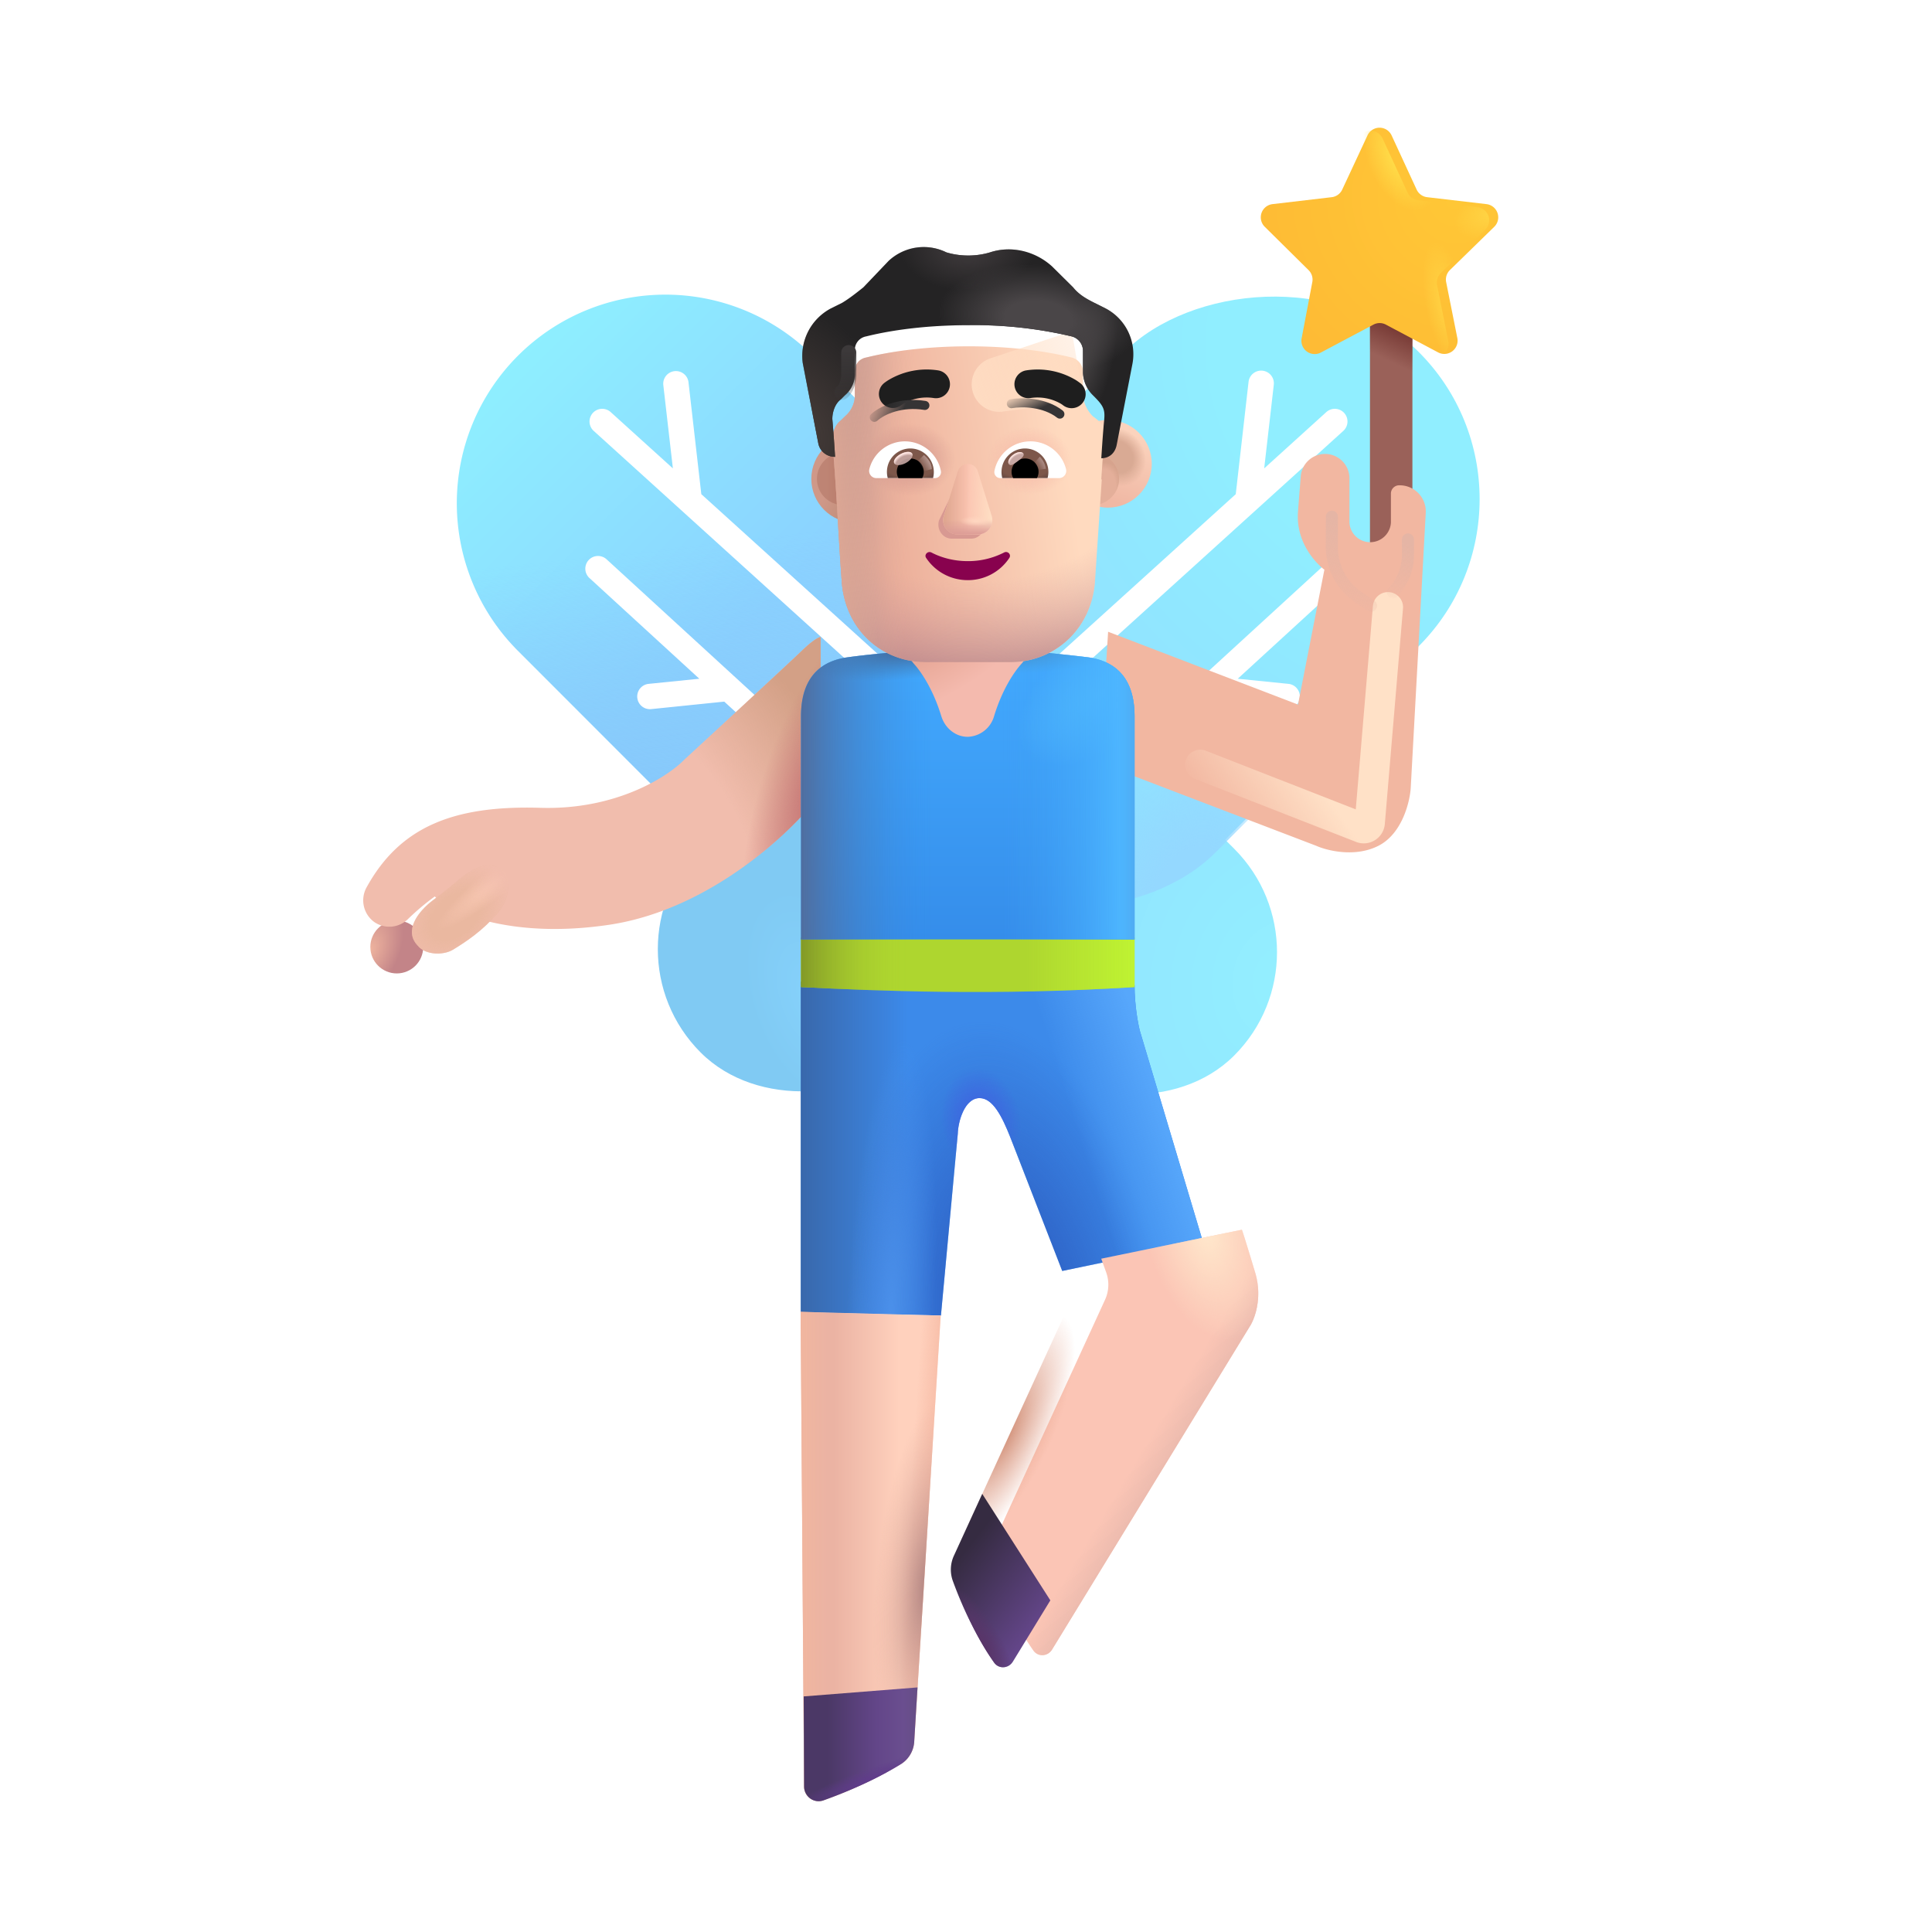 <svg xmlns="http://www.w3.org/2000/svg" fill="none" viewBox="0 0 32 32"><g filter="url(#svg-c4945179-fbe7-4e90-839f-ff29aad6d7e0-a)"><rect width="4.843" height="8.191" x="12.963" y="13.403" fill="url(#svg-790df27b-51da-4527-be92-aa580c147dfb-b)" rx="2.422" transform="rotate(-45 12.963 13.403)"/></g><g filter="url(#svg-3a2cea22-7853-4359-bff1-e877989b7d05-c)"><rect width="6.894" height="11.735" fill="url(#svg-0cb5ae0e-ea46-4e90-b474-4a2ab62affe7-d)" rx="3.447" transform="scale(-1 1)rotate(-45 -3.014 35.5)"/></g><rect width="6.894" height="11.735" fill="url(#svg-9fc5c423-20f2-4056-b4e1-8b21ca085e51-e)" rx="3.447" transform="scale(-1 1)rotate(-45 -3.014 35.5)"/><g filter="url(#svg-e6f94811-0779-4b8c-9556-4f8bee4407df-f)"><path fill="url(#svg-3f8e994b-0034-4f5c-8286-07082fdd7cbb-g)" d="M8.523 10.723a3.454 3.454 0 0 1 .005-4.88 3.454 3.454 0 0 1 4.881-.006l1.19 1.19c.337.337.601.742.775 1.188l1.2 3.086c.154.398.233.822.233 1.249v.56a2.443 2.443 0 0 1-4.17 1.727z"/><path fill="url(#svg-8de4956e-16ae-4001-8820-b6c5176a5b4a-h)" d="M8.523 10.723a3.454 3.454 0 0 1 .005-4.88 3.454 3.454 0 0 1 4.881-.006l1.19 1.19c.337.337.601.742.775 1.188l1.2 3.086c.154.398.233.822.233 1.249v.56a2.443 2.443 0 0 1-4.17 1.727z"/></g><g filter="url(#svg-7bd876a5-b8e8-4250-8aa1-7e0c50e1ff54-i)"><rect width="4.843" height="8.244" fill="url(#svg-1edb557e-d64f-4583-8613-f4c8fe232fd8-j)" rx="2.422" transform="scale(-1 1)rotate(-45 6.585 29.734)"/></g><g filter="url(#svg-3133ba73-ed48-45ad-98c9-f58fa7d13dd6-k)"><path fill="#fff" d="M10.047 9.264a.21.21 0 0 0-.284.31l1.82 1.668-.84.085a.21.21 0 0 0 .043.418l1.21-.124.955.875a.21.21 0 1 0 .284-.31z"/></g><g filter="url(#svg-5f395699-312d-4ca4-bf3c-e474b59d7bae-l)"><path fill="#fff" d="M11.403 6.325a.21.21 0 0 0-.417.048l.159 1.385-1.025-.928a.21.21 0 1 0-.282.311l5.73 5.192a.21.21 0 0 0 .283-.312l-4.235-3.836z"/></g><g filter="url(#svg-144c6687-353a-4890-ba9f-1c19d698f6c1-m)"><path fill="#fff" d="M22.037 9.264a.21.21 0 1 1 .284.31l-1.82 1.668.84.085a.21.21 0 0 1-.043.418l-1.21-.124-.955.875a.21.21 0 1 1-.284-.31z"/></g><g filter="url(#svg-b909725d-3ceb-418b-8ea3-00e9815eb4dd-n)"><path fill="#fff" d="M20.68 6.325a.21.21 0 0 1 .418.048l-.159 1.385 1.024-.928a.21.21 0 1 1 .282.311l-5.73 5.192a.21.21 0 1 1-.282-.312l4.235-3.836z"/></g><g filter="url(#svg-cf342303-a06e-4399-a050-405a5a93929f-o)"><rect width=".703" height="4.633" x="22.341" y="4.997" fill="#9A6159" rx=".352"/><rect width=".703" height="4.633" x="22.341" y="4.997" fill="url(#svg-f57b9961-5322-411d-b5e1-55259571e30f-p)" rx=".352"/></g><g filter="url(#svg-f9cad784-f457-435e-81cd-12b3ee4172c5-q)"><path fill="url(#svg-f4973221-d46d-4019-9711-8960f4cfc5ce-r)" d="M22.5 2.293a.22.22 0 0 1 .4.001l.414.896a.22.22 0 0 0 .174.126l.983.115a.22.22 0 0 1 .128.376l-.734.716a.22.22 0 0 0-.062.2l.185.926a.22.22 0 0 1-.32.237l-.863-.459a.22.22 0 0 0-.207 0l-.87.462a.22.22 0 0 1-.319-.235l.177-.932a.22.22 0 0 0-.062-.198l-.726-.718a.22.22 0 0 1 .129-.375l.98-.115a.22.22 0 0 0 .174-.125z"/></g><path fill="url(#svg-87657f4d-697e-41de-bceb-50b96334b7a1-s)" d="M22.5 2.293a.22.22 0 0 1 .4.001l.414.896a.22.22 0 0 0 .174.126l.983.115a.22.22 0 0 1 .128.376l-.734.716a.22.22 0 0 0-.062.2l.185.926a.22.22 0 0 1-.32.237l-.863-.459a.22.22 0 0 0-.207 0l-.87.462a.22.22 0 0 1-.319-.235l.177-.932a.22.22 0 0 0-.062-.198l-.726-.718a.22.22 0 0 1 .129-.375l.98-.115a.22.22 0 0 0 .174-.125z"/><path fill="url(#svg-20c8e7a7-0c2b-453e-92e9-776ba5b56768-t)" d="M22.5 2.293a.22.22 0 0 1 .4.001l.414.896a.22.22 0 0 0 .174.126l.983.115a.22.22 0 0 1 .128.376l-.734.716a.22.22 0 0 0-.062.2l.185.926a.22.22 0 0 1-.32.237l-.863-.459a.22.22 0 0 0-.207 0l-.87.462a.22.22 0 0 1-.319-.235l.177-.932a.22.22 0 0 0-.062-.198l-.726-.718a.22.22 0 0 1 .129-.375l.98-.115a.22.22 0 0 0 .174-.125z"/><path fill="url(#svg-d58c11f1-f407-422a-ad8b-abedcde18a7c-u)" d="M22.5 2.293a.22.22 0 0 1 .4.001l.414.896a.22.22 0 0 0 .174.126l.983.115a.22.22 0 0 1 .128.376l-.734.716a.22.22 0 0 0-.062.2l.185.926a.22.22 0 0 1-.32.237l-.863-.459a.22.22 0 0 0-.207 0l-.87.462a.22.22 0 0 1-.319-.235l.177-.932a.22.22 0 0 0-.062-.198l-.726-.718a.22.22 0 0 1 .129-.375l.98-.115a.22.22 0 0 0 .174-.125z"/><path fill="#3C8AEA" d="M13.264 21.733V16.26l5.528.056c0 .348.063.666.09.765l1.042 3.486-2.33.484-.864-2.223c-.133-.336-.286-.64-.505-.64-.25 0-.356.391-.361.59l-.279 3.011z"/><path fill="url(#svg-ec75a3a1-55f1-4773-bfb2-63fa224ab9e3-v)" d="M13.264 21.733V16.26l5.528.056c0 .348.063.666.09.765l1.042 3.486-2.33.484-.864-2.223c-.133-.336-.286-.64-.505-.64-.25 0-.356.391-.361.59l-.279 3.011z"/><path fill="url(#svg-c0357786-f690-429d-90c0-d1e3ccd94811-w)" d="M13.264 21.733V16.26l5.528.056c0 .348.063.666.09.765l1.042 3.486-2.33.484-.864-2.223c-.133-.336-.286-.64-.505-.64-.25 0-.356.391-.361.59l-.279 3.011z"/><path fill="url(#svg-c2c82f75-b71a-4f0f-9471-f02f46d75c77-x)" d="M13.264 21.733V16.26l5.528.056c0 .348.063.666.09.765l1.042 3.486-2.33.484-.864-2.223c-.133-.336-.286-.64-.505-.64-.25 0-.356.391-.361.59l-.279 3.011z"/><path fill="url(#svg-c3e3573c-ebc7-4fad-9b45-19fb1f87a01c-y)" d="M13.264 21.733V16.26l5.528.056c0 .348.063.666.09.765l1.042 3.486-2.33.484-.864-2.223c-.133-.336-.286-.64-.505-.64-.25 0-.356.391-.361.59l-.279 3.011z"/><path fill="url(#svg-8b11f2b7-10d6-4978-a2f2-a151a360938f-z)" d="M13.264 21.733V16.26l5.528.056c0 .348.063.666.09.765l1.042 3.486-2.33.484-.864-2.223c-.133-.336-.286-.64-.505-.64-.25 0-.356.391-.361.59l-.279 3.011z"/><path fill="#AED62F" d="M13.267 16.349v-.82h5.525v.82c-2.337.148-4.276.062-5.525 0"/><path fill="url(#svg-60123207-7fec-4026-8474-46928bd3834d-A)" d="M13.267 16.349v-.82h5.525v.82c-2.337.148-4.276.062-5.525 0"/><path fill="url(#svg-d418041a-5314-4626-a234-cb3643f01731-B)" d="M13.267 16.349v-.82h5.525v.82c-2.337.148-4.276.062-5.525 0"/><path fill="url(#svg-f734be46-3388-45bf-a4bc-e5f7f053b11e-C)" d="m13.318 29.589-.057-7.861 2.32.062-.439 7.053a.47.47 0 0 1-.215.373 7 7 0 0 1-1.287.603.242.242 0 0 1-.322-.23"/><path fill="url(#svg-665f51b1-ae81-4736-b802-8451849ead30-D)" d="m13.318 29.589-.057-7.861 2.32.062-.439 7.053a.47.47 0 0 1-.215.373 7 7 0 0 1-1.287.603.242.242 0 0 1-.322-.23"/><path fill="url(#svg-c17d32ae-025a-42e2-afff-87f9ca87fa9d-E)" d="m13.318 29.589-.057-7.861 2.32.062-.439 7.053a.47.47 0 0 1-.215.373 7 7 0 0 1-1.287.603.242.242 0 0 1-.322-.23"/><path fill="url(#svg-b1962e4c-b6bd-41ac-8429-a2720f10d761-F)" d="m13.318 29.589-.057-7.861 2.32.062-.439 7.053a.47.47 0 0 1-.215.373 7 7 0 0 1-1.287.603.242.242 0 0 1-.322-.23"/><path fill="url(#svg-5174ccb4-e9d9-4783-ae6a-647306d60dcb-G)" d="m13.312 28.098.006 1.49c0 .169.164.288.322.231.348-.125.845-.33 1.287-.603a.47.47 0 0 0 .216-.373l.054-.894z"/><path fill="url(#svg-6cf63452-49d3-415a-abd4-14a05b7010d1-H)" d="m13.312 28.098.006 1.49c0 .169.164.288.322.231.348-.125.845-.33 1.287-.603a.47.47 0 0 0 .216-.373l.054-.894z"/><g filter="url(#svg-c5c40d88-d3d4-49b4-a61e-63c2098a9e1e-I)"><path fill="#FBC5B5" d="m17.672 21.275-.082-.227 2.33-.48c.022.062.095.292.22.71.125.42-.01.774-.094.899l-3.27 5.344c-.07.116-.232.128-.31.017-.297-.42-.547-.974-.686-1.358a.55.55 0 0 1 .023-.42l1.85-4.032a.6.6 0 0 0 .019-.453"/><path fill="url(#svg-cf89e032-80a7-42a4-8690-dc8b9ed2a6b9-J)" d="m17.672 21.275-.082-.227 2.33-.48c.022.062.095.292.22.71.125.42-.01.774-.094.899l-3.27 5.344c-.07.116-.232.128-.31.017-.297-.42-.547-.974-.686-1.358a.55.55 0 0 1 .023-.42l1.85-4.032a.6.6 0 0 0 .019-.453"/><path fill="url(#svg-a1ad7075-d9d9-4ad6-9824-60a8e9a189f3-K)" d="m17.672 21.275-.082-.227 2.33-.48c.022.062.095.292.22.71.125.42-.01.774-.094.899l-3.27 5.344c-.07.116-.232.128-.31.017-.297-.42-.547-.974-.686-1.358a.55.55 0 0 1 .023-.42l1.85-4.032a.6.6 0 0 0 .019-.453"/></g><path fill="url(#svg-8d0ac8f4-8c5f-4b35-b773-ff25cc07951b-L)" d="m17.672 21.275-.082-.227 2.33-.48c.022.062.095.292.22.71.125.42-.01.774-.094.899l-3.27 5.344c-.07.116-.232.128-.31.017-.297-.42-.547-.974-.686-1.358a.55.55 0 0 1 .023-.42l1.85-4.032a.6.6 0 0 0 .019-.453"/><path fill="url(#svg-607110db-16f3-42b5-a2f0-8d2501c6aba0-M)" d="m17.397 26.507-.62 1.014c-.07.116-.233.128-.311.017-.297-.42-.547-.974-.686-1.358a.55.55 0 0 1 .023-.42l.466-1.017z"/><path fill="url(#svg-5be6ba47-32bf-42b5-8d44-5afe41ff2374-N)" d="m17.397 26.507-.62 1.014c-.07.116-.233.128-.311.017-.297-.42-.547-.974-.686-1.358a.55.55 0 0 1 .023-.42l.466-1.017z"/><circle cx="6.572" cy="15.685" r=".438" fill="url(#svg-957f98e4-a12b-4409-a60a-ea86a070eecc-O)"/><g filter="url(#svg-29b82555-49ca-4c9b-aaf6-4d17b73b6c63-P)"><path fill="#F1BDAD" d="M13.28 11.279c.194-.188.29-.23.313-.227v2.59c-.399.557-1.783 1.92-3.508 2.176-1.615.24-2.64-.206-2.883-.47a4 4 0 0 0-.448.378.44.44 0 0 1-.556.045.444.444 0 0 1-.133-.561c.558-1.026 1.462-1.373 2.887-1.33 1.256.038 2.117-.52 2.39-.805.566-.52 1.744-1.609 1.938-1.796"/><path fill="url(#svg-2164cc94-4ad3-4e79-b38f-4c0b05860f42-Q)" d="M13.28 11.279c.194-.188.29-.23.313-.227v2.59c-.399.557-1.783 1.92-3.508 2.176-1.615.24-2.64-.206-2.883-.47a4 4 0 0 0-.448.378.44.44 0 0 1-.556.045.444.444 0 0 1-.133-.561c.558-1.026 1.462-1.373 2.887-1.33 1.256.038 2.117-.52 2.39-.805.566-.52 1.744-1.609 1.938-1.796"/><path fill="url(#svg-84019be4-53fe-4ff1-95e6-1330dca92f33-R)" d="M13.28 11.279c.194-.188.29-.23.313-.227v2.59c-.399.557-1.783 1.92-3.508 2.176-1.615.24-2.64-.206-2.883-.47a4 4 0 0 0-.448.378.44.44 0 0 1-.556.045.444.444 0 0 1-.133-.561c.558-1.026 1.462-1.373 2.887-1.33 1.256.038 2.117-.52 2.39-.805.566-.52 1.744-1.609 1.938-1.796"/></g><g filter="url(#svg-ec36b5b8-5370-490b-8b24-66efb12ae7a2-S)"><path fill="#EAB8A0" d="M7.08 15.003c.177-.133.339-.264.43-.342.416-.346.638-.217.724-.128.1.102.144.418-.094.695-.25.29-.51.464-.735.601-.165.1-.46.088-.582-.062-.238-.242-.013-.561.257-.764"/><path fill="url(#svg-e2b3f7d6-31f0-4902-8c87-ae9934d06f9a-T)" d="M7.08 15.003c.177-.133.339-.264.43-.342.416-.346.638-.217.724-.128.1.102.144.418-.094.695-.25.29-.51.464-.735.601-.165.1-.46.088-.582-.062-.238-.242-.013-.561.257-.764"/><path fill="url(#svg-74326bed-c282-4841-acec-46db6fbea7b5-U)" d="M7.08 15.003c.177-.133.339-.264.43-.342.416-.346.638-.217.724-.128.1.102.144.418-.094.695-.25.29-.51.464-.735.601-.165.1-.46.088-.582-.062-.238-.242-.013-.561.257-.764"/></g><g filter="url(#svg-e543c991-500f-41dc-9a47-afa4431a2d84-V)"><path fill="#F2B7A1" d="m21.499 12.27-3.145-1.206-.136 2.175 3.578 1.368c.185.083.651.2 1.039 0s.515-.72.531-.953l.249-4.56a.433.433 0 0 0-.433-.456h-.007a.137.137 0 0 0-.137.137v.48a.344.344 0 0 1-.687 0V8.51a.404.404 0 0 0-.805-.035c-.013.162-.03.366-.047.6-.038.494.276.836.437.961z"/></g><path fill="url(#svg-8043bfdc-1188-4c42-8a26-d72d1e618a19-W)" d="M16.017 10.725c-.438.015-1.42.083-1.985.163-.722.101-.765.71-.765.992v3.68h5.525v-3.68c0-.281-.043-.89-.764-.992a25 25 0 0 0-1.985-.163h-.027"/><path fill="url(#svg-2a084303-2c68-4260-b92d-9e69a30a913f-X)" d="M16.017 10.725c-.438.015-1.42.083-1.985.163-.722.101-.765.71-.765.992v3.68h5.525v-3.68c0-.281-.043-.89-.764-.992a25 25 0 0 0-1.985-.163h-.027"/><path fill="url(#svg-1587529d-d64b-4e1e-9944-b52b74b8710b-Y)" d="M16.017 10.725c-.438.015-1.42.083-1.985.163-.722.101-.765.71-.765.992v3.68h5.525v-3.68c0-.281-.043-.89-.764-.992a25 25 0 0 0-1.985-.163h-.027"/><path fill="url(#svg-789de381-f442-4327-aa84-996704e9f36a-Z)" d="M16.017 10.725c-.438.015-1.42.083-1.985.163-.722.101-.765.71-.765.992v3.68h5.525v-3.68c0-.281-.043-.89-.764-.992a25 25 0 0 0-1.985-.163h-.027"/><path fill="url(#svg-9028c24d-35c6-4da5-8112-bc50cd30e011-aa)" d="M16.017 10.725c-.438.015-1.42.083-1.985.163-.722.101-.765.71-.765.992v3.68h5.525v-3.68c0-.281-.043-.89-.764-.992a25 25 0 0 0-1.985-.163h-.027"/><path fill="url(#svg-352b4dc0-f14b-4b6a-ba35-ff7c5c45cb71-ab)" d="M16.017 10.725c-.438.015-1.42.083-1.985.163-.722.101-.765.71-.765.992v3.68h5.525v-3.68c0-.281-.043-.89-.764-.992a25 25 0 0 0-1.985-.163h-.027"/><path fill="url(#svg-04a4a7af-491e-4454-a1da-e90a32101f20-ac)" d="M16.017 10.725c-.438.015-1.42.083-1.985.163-.722.101-.765.71-.765.992v3.68h5.525v-3.68c0-.281-.043-.89-.764-.992a25 25 0 0 0-1.985-.163h-.027"/><path fill="url(#svg-ef6a90af-8dd0-49ff-bac9-dd85b3c22d72-ad)" d="M15.07 10.486v.349c0 .058.026.113.065.157.134.147.326.443.456.87.06.195.232.342.437.342a.47.47 0 0 0 .437-.342c.13-.427.322-.723.456-.87a.24.24 0 0 0 .066-.157v-.35z"/><g filter="url(#svg-b019b843-080f-4ffb-b7e0-b930b9e9740b-ae)"><path stroke="url(#svg-1bf21cdb-7a05-47c0-8e3d-9955354f9605-af)" stroke-linecap="round" stroke-width=".5" d="m19.88 12.667 2.672 1.045a.1.1 0 0 0 .136-.085l.301-3.57"/></g><g filter="url(#svg-70954536-3a0c-43cd-8b0d-56ef094ba2b2-ag)"><path stroke="url(#svg-7288b611-62c8-4739-921e-b840136783e7-ah)" stroke-linecap="round" stroke-width=".2" d="M22.06 8.558v.505a1 1 0 0 0 .433.824l.215.147"/></g><g filter="url(#svg-7999dd46-00b5-440e-8e06-7671a9e01b96-ai)"><path stroke="url(#svg-8f979e4c-9d85-4dcd-8121-6acf6aea8dfd-aj)" stroke-linecap="round" stroke-width=".2" d="M23.32 8.935v.258c0 .23-.09.451-.25.617v0"/></g><g filter="url(#svg-c81ea63b-1cbe-442e-a972-deec7ff70029-ak)"><circle cx="13.964" cy="7.932" r=".726" fill="url(#svg-e9d7e56e-dd6c-453e-9074-98f2176e4a70-al)"/></g><g filter="url(#svg-3fc8dd8e-eb1d-4e3c-a7f9-e0522ff7ef24-am)"><circle cx="13.964" cy="7.932" r=".433" fill="url(#svg-917bd634-22dd-4276-8a64-61ab9d258279-an)"/></g><g filter="url(#svg-c14b178e-f2e6-4e2d-bf64-9edd4b7000cd-ao)"><circle cx="18.101" cy="7.932" r=".726" fill="url(#svg-509ad1db-380d-41bc-9a22-7f18139c15fd-ap)"/><circle cx="18.101" cy="7.932" r=".726" fill="url(#svg-e598017f-0b8e-43c5-b5ca-afef3aad3def-aq)"/></g><g filter="url(#svg-33037fb2-6947-4e7b-acdc-142aaed6bd72-ar)"><circle cx="18.102" cy="7.932" r=".433" fill="#E4AF9A"/><circle cx="18.102" cy="7.932" r=".433" fill="url(#svg-6bd47453-0015-4ec9-9501-8b62fbefe999-as)"/><circle cx="18.102" cy="7.932" r=".433" fill="url(#svg-940e14e5-54d0-4901-96a5-e501ec1c2df7-at)"/></g><g filter="url(#svg-043301a2-30e2-4594-be23-85e2f5002561-au)"><path fill="url(#svg-0ea5addd-f2cf-40f6-9d4c-8ac33c4c87d8-av)" d="M13.786 7.04c0-.116.046-.255.14-.324l.07-.07a.46.46 0 0 0 .163-.371v-.371c0-.116.07-.21.187-.232.28-.07.863-.186 1.703-.186s1.423.116 1.703.186a.25.25 0 0 1 .186.232v.37c0 .14.07.28.164.372.218.153.204.237.186.417-.023.232-.047.627-.047.627h.008l-.115 1.721c-.07.77-.675 1.306-1.396 1.306H15.34c-.744 0-1.326-.536-1.396-1.306-.06-.79-.087-1.582-.16-2.37"/><path fill="url(#svg-4bd86e3d-9f81-46fc-a532-3383c8c5e23f-aw)" d="M13.786 7.04c0-.116.046-.255.14-.324l.07-.07a.46.46 0 0 0 .163-.371v-.371c0-.116.07-.21.187-.232.28-.07.863-.186 1.703-.186s1.423.116 1.703.186a.25.25 0 0 1 .186.232v.37c0 .14.07.28.164.372.218.153.204.237.186.417-.023.232-.047.627-.047.627h.008l-.115 1.721c-.07.77-.675 1.306-1.396 1.306H15.34c-.744 0-1.326-.536-1.396-1.306-.06-.79-.087-1.582-.16-2.37"/><path fill="url(#svg-6bf2f00d-7c95-449b-a218-9dc14aaab9ec-ax)" d="M13.786 7.04c0-.116.046-.255.14-.324l.07-.07a.46.46 0 0 0 .163-.371v-.371c0-.116.07-.21.187-.232.28-.07.863-.186 1.703-.186s1.423.116 1.703.186a.25.25 0 0 1 .186.232v.37c0 .14.07.28.164.372.218.153.204.237.186.417-.023.232-.047.627-.047.627h.008l-.115 1.721c-.07.77-.675 1.306-1.396 1.306H15.34c-.744 0-1.326-.536-1.396-1.306-.06-.79-.087-1.582-.16-2.37"/><path fill="url(#svg-529c951a-7fac-43a4-9e5c-22e9e7e75b7b-ay)" d="M13.786 7.04c0-.116.046-.255.14-.324l.07-.07a.46.46 0 0 0 .163-.371v-.371c0-.116.07-.21.187-.232.28-.07.863-.186 1.703-.186s1.423.116 1.703.186a.25.25 0 0 1 .186.232v.37c0 .14.07.28.164.372.218.153.204.237.186.417-.023.232-.047.627-.047.627h.008l-.115 1.721c-.07.77-.675 1.306-1.396 1.306H15.34c-.744 0-1.326-.536-1.396-1.306-.06-.79-.087-1.582-.16-2.37"/><path fill="url(#svg-de267244-53b9-43c0-8cbe-e51e7f8cd7e3-az)" d="M13.786 7.04c0-.116.046-.255.14-.324l.07-.07a.46.46 0 0 0 .163-.371v-.371c0-.116.07-.21.187-.232.28-.07.863-.186 1.703-.186s1.423.116 1.703.186a.25.25 0 0 1 .186.232v.37c0 .14.07.28.164.372.218.153.204.237.186.417-.023.232-.047.627-.047.627h.008l-.115 1.721c-.07.77-.675 1.306-1.396 1.306H15.34c-.744 0-1.326-.536-1.396-1.306-.06-.79-.087-1.582-.16-2.37"/><path fill="url(#svg-580dee65-6027-4f4d-b793-2da43a8c3241-aA)" d="M13.786 7.04c0-.116.046-.255.14-.324l.07-.07a.46.46 0 0 0 .163-.371v-.371c0-.116.07-.21.187-.232.28-.07.863-.186 1.703-.186s1.423.116 1.703.186a.25.25 0 0 1 .186.232v.37c0 .14.07.28.164.372.218.153.204.237.186.417-.023.232-.047.627-.047.627h.008l-.115 1.721c-.07.77-.675 1.306-1.396 1.306H15.34c-.744 0-1.326-.536-1.396-1.306-.06-.79-.087-1.582-.16-2.37"/></g><g filter="url(#svg-44490e10-890b-46d6-b0bb-021463f3a242-aB)"><path fill="url(#svg-f9f55d02-7f07-4c49-8703-d4027d8df9e4-aC)" d="m17.753 5.486-1.339.446a.455.455 0 0 0 .205.884l1.33-.178z"/></g><g filter="url(#svg-c91e91bf-fff7-4e35-b0d9-d2da5f975936-aD)"><path fill="#242324" d="m18.125 5.115.186.093a.855.855 0 0 1 .444.928l-.257 1.322c-.023.136-.113.228-.249.232h-.008s.024-.395.047-.627c.019-.188-.014-.245-.186-.417a.55.55 0 0 1-.164-.371v-.371a.25.25 0 0 0-.186-.232 7 7 0 0 0-1.703-.186c-.84 0-1.423.116-1.703.186a.226.226 0 0 0-.187.232v.37a.46.46 0 0 1-.163.372l-.07.07c-.094.07-.14.208-.14.324.023.255.046.627.046.627l-.021-.001a.275.275 0 0 1-.259-.231l-.256-1.323a.89.89 0 0 1 .466-.904l.187-.093c.117-.07.233-.162.35-.255l.42-.44a.85.85 0 0 1 .956-.14c.234.07.49.07.723 0 .35-.116.747-.023 1.027.232l.35.348c.093.116.21.185.35.255"/><path fill="url(#svg-d25df0a5-2832-4c4c-b5b9-b39efa76076a-aE)" d="m18.125 5.115.186.093a.855.855 0 0 1 .444.928l-.257 1.322c-.023.136-.113.228-.249.232h-.008s.024-.395.047-.627c.019-.188-.014-.245-.186-.417a.55.55 0 0 1-.164-.371v-.371a.25.25 0 0 0-.186-.232 7 7 0 0 0-1.703-.186c-.84 0-1.423.116-1.703.186a.226.226 0 0 0-.187.232v.37a.46.46 0 0 1-.163.372l-.07.07c-.094.07-.14.208-.14.324.023.255.046.627.046.627l-.021-.001a.275.275 0 0 1-.259-.231l-.256-1.323a.89.89 0 0 1 .466-.904l.187-.093c.117-.07.233-.162.35-.255l.42-.44a.85.85 0 0 1 .956-.14c.234.07.49.07.723 0 .35-.116.747-.023 1.027.232l.35.348c.093.116.21.185.35.255"/><path fill="url(#svg-71c95d1c-b880-474e-83fb-801e14ac182f-aF)" d="m18.125 5.115.186.093a.855.855 0 0 1 .444.928l-.257 1.322c-.023.136-.113.228-.249.232h-.008s.024-.395.047-.627c.019-.188-.014-.245-.186-.417a.55.55 0 0 1-.164-.371v-.371a.25.25 0 0 0-.186-.232 7 7 0 0 0-1.703-.186c-.84 0-1.423.116-1.703.186a.226.226 0 0 0-.187.232v.37a.46.46 0 0 1-.163.372l-.07.07c-.094.07-.14.208-.14.324.023.255.046.627.046.627l-.021-.001a.275.275 0 0 1-.259-.231l-.256-1.323a.89.89 0 0 1 .466-.904l.187-.093c.117-.07.233-.162.35-.255l.42-.44a.85.85 0 0 1 .956-.14c.234.07.49.07.723 0 .35-.116.747-.023 1.027.232l.35.348c.093.116.21.185.35.255"/><path fill="url(#svg-a969abf2-dc56-42d3-8404-85759b09dfd9-aG)" d="m18.125 5.115.186.093a.855.855 0 0 1 .444.928l-.257 1.322c-.023.136-.113.228-.249.232h-.008s.024-.395.047-.627c.019-.188-.014-.245-.186-.417a.55.55 0 0 1-.164-.371v-.371a.25.25 0 0 0-.186-.232 7 7 0 0 0-1.703-.186c-.84 0-1.423.116-1.703.186a.226.226 0 0 0-.187.232v.37a.46.46 0 0 1-.163.372l-.07.07c-.094.07-.14.208-.14.324.023.255.046.627.046.627l-.021-.001a.275.275 0 0 1-.259-.231l-.256-1.323a.89.89 0 0 1 .466-.904l.187-.093c.117-.07.233-.162.35-.255l.42-.44a.85.85 0 0 1 .956-.14c.234.07.49.07.723 0 .35-.116.747-.023 1.027.232l.35.348c.093.116.21.185.35.255"/><path fill="url(#svg-418a71b7-4161-4a3e-8171-ee9fb6deb775-aH)" d="m18.125 5.115.186.093a.855.855 0 0 1 .444.928l-.257 1.322c-.023.136-.113.228-.249.232h-.008s.024-.395.047-.627c.019-.188-.014-.245-.186-.417a.55.55 0 0 1-.164-.371v-.371a.25.25 0 0 0-.186-.232 7 7 0 0 0-1.703-.186c-.84 0-1.423.116-1.703.186a.226.226 0 0 0-.187.232v.37a.46.46 0 0 1-.163.372l-.07.07c-.094.07-.14.208-.14.324.023.255.046.627.046.627l-.021-.001a.275.275 0 0 1-.259-.231l-.256-1.323a.89.89 0 0 1 .466-.904l.187-.093c.117-.07.233-.162.35-.255l.42-.44a.85.85 0 0 1 .956-.14c.234.07.49.07.723 0 .35-.116.747-.023 1.027.232l.35.348c.093.116.21.185.35.255"/></g><g filter="url(#svg-a67b853c-a449-47e5-ae7c-ad854242df0f-aI)"><path fill="#D89992" d="m15.91 7.88-.357.738c-.045.152.061.304.212.304h.32c.15 0 .257-.154.213-.304l-.217-.739c-.046-.164-.123-.164-.172 0"/></g><g filter="url(#svg-ea850650-c7c9-495b-8e1b-b6c478dc2f02-aJ)"><path fill="#FBC4B1" d="m15.863 7.808-.231.74a.234.234 0 0 0 .226.303h.342c.16 0 .273-.154.226-.304l-.23-.739c-.05-.164-.282-.164-.333 0"/><path fill="url(#svg-56963e17-bdb2-4cc8-a791-7009c0a7b992-aK)" d="m15.863 7.808-.231.74a.234.234 0 0 0 .226.303h.342c.16 0 .273-.154.226-.304l-.23-.739c-.05-.164-.282-.164-.333 0"/><path fill="url(#svg-da0a9a52-fc7c-4470-90a7-a40bc4becbec-aL)" d="m15.863 7.808-.231.74a.234.234 0 0 0 .226.303h.342c.16 0 .273-.154.226-.304l-.23-.739c-.05-.164-.282-.164-.333 0"/><path fill="url(#svg-a61e1b88-9e26-4fbd-95f9-368e32e46b84-aM)" d="m15.863 7.808-.231.74a.234.234 0 0 0 .226.303h.342c.16 0 .273-.154.226-.304l-.23-.739c-.05-.164-.282-.164-.333 0"/><path fill="url(#svg-f13d713f-8a3c-4a8e-83ce-9863cb611ff2-aN)" d="m15.863 7.808-.231.74a.234.234 0 0 0 .226.303h.342c.16 0 .273-.154.226-.304l-.23-.739c-.05-.164-.282-.164-.333 0"/></g><path fill="#88024E" d="M16.029 9.294c-.22 0-.428-.052-.602-.143-.06-.03-.124.037-.087.09.146.221.4.368.689.368a.82.82 0 0 0 .688-.367c.038-.057-.026-.122-.086-.091a1.3 1.3 0 0 1-.602.143"/><g filter="url(#svg-44df32f1-bcdb-4f39-a86a-1b91c2af1db0-aO)"><path fill="#1E1E1E" d="M17.647 6.75v-.001h-.002l-.002-.002-.005-.004a1 1 0 0 0-.067-.047 1.232 1.232 0 0 0-.832-.16.232.232 0 0 0 .072.458.77.77 0 0 1 .513.095l.024.016.004.003a.232.232 0 0 0 .295-.359"/></g><g filter="url(#svg-7a90fa53-3ead-4fbd-bf1a-c08790006ce4-aP)"><path fill="#1E1E1E" d="M14.388 6.75v-.001h.001l.002-.002.005-.004a1 1 0 0 1 .068-.047 1.232 1.232 0 0 1 .832-.16.232.232 0 0 1-.073.458.77.77 0 0 0-.513.095l-.027.019a.232.232 0 0 1-.295-.358"/></g><path fill="#fff" d="M17.067 7.31c.284 0 .524.196.59.46a.12.12 0 0 1-.117.149h-.97a.1.1 0 0 1-.099-.119c.055-.278.3-.49.596-.49"/><path fill="url(#svg-81e7d321-0e80-4baa-958c-f9f3f5e645d8-aQ)" d="M16.977 7.428a.388.388 0 0 1 .374.49h-.75a.39.39 0 0 1 .376-.49"/><path fill="#000" d="M16.755 7.816c0-.123.099-.222.223-.222a.22.22 0 0 1 .197.325h-.393a.2.2 0 0 1-.027-.103"/><g filter="url(#svg-7c2b1aa6-e724-408b-85f1-4a8b99f93f99-aR)"><path fill="#C7A7A3" d="M16.949 7.51c.028.037-.03.082-.096.132-.066.049-.114.083-.142.046s.003-.107.069-.156.141-.059.169-.022"/><path fill="url(#svg-de09abb8-e3a1-4415-9d2c-7978a1878674-aS)" d="M16.949 7.51c.028.037-.03.082-.096.132-.066.049-.114.083-.142.046s.003-.107.069-.156.141-.059.169-.022"/></g><g filter="url(#svg-b8e360fb-5a1a-4590-a0da-95da6995179c-aT)"><path fill="url(#svg-0ddd8887-499c-4e5c-aa91-e0a226654c29-aU)" d="M17.323 7.765a.37.37 0 0 0-.1-.201l-.113.124.05.1z"/></g><path fill="#fff" d="M14.988 7.31a.61.61 0 0 0-.589.46.12.12 0 0 0 .117.149h.97a.1.1 0 0 0 .098-.119.61.61 0 0 0-.596-.49"/><path fill="url(#svg-87ca20e5-4767-41ab-8982-955a8aaddd24-aV)" d="M15.078 7.428a.388.388 0 0 0-.374.49h.75a.39.39 0 0 0-.376-.49"/><path fill="#000" d="M15.3 7.816a.22.22 0 0 0-.222-.222.22.22 0 0 0-.197.325h.393a.2.2 0 0 0 .026-.103"/><g filter="url(#svg-c04efd5b-602f-441d-898e-d21e8f483829-aW)"><path fill="url(#svg-eb2efa6a-6f4a-4bcc-8923-4cc119476e0e-aX)" d="M15.433 7.77c0-.125-.102-.208-.13-.234l-.125.122.077.157z"/></g><g filter="url(#svg-67c2d735-03ab-4086-a5f7-fd2defaf54c7-aY)" transform="rotate(-27.914 14.961 7.594)"><ellipse cx="14.961" cy="7.594" fill="#C7A7A3" fill-opacity=".9" rx=".169" ry=".086"/><ellipse cx="14.961" cy="7.594" fill="url(#svg-9bd524be-0df0-4005-815c-f90b8f4f087e-aZ)" rx=".169" ry=".086"/></g><g filter="url(#svg-011afacb-1ffb-4dc3-b82d-fc34cee40153-ba)"><path stroke="url(#svg-672318d4-14e5-46ce-8edd-3a04e56e375d-bb)" stroke-linecap="round" stroke-width=".15" d="M16.751 6.686c.187-.032.552-.023.804.173"/></g><g filter="url(#svg-55f199d4-1f82-4ff2-922e-2518847b8959-bc)"><path stroke="url(#svg-3b3ef4ff-1619-4624-ae74-d60c9b02a89e-bd)" stroke-linecap="round" stroke-width=".15" d="M14.481 6.912c.142-.126.453-.258.838-.197"/></g><g filter="url(#svg-b81585a0-10a4-4a57-a2f0-a51829ec2739-be)"><path stroke="url(#svg-d9ab3f9b-dd99-4c9e-a1a0-b99c70d42e36-bf)" stroke-linecap="round" stroke-width=".25" d="M14.058 5.84v.39c-.004.065-.031.21-.113.27"/></g><defs><radialGradient id="svg-790df27b-51da-4527-be92-aa580c147dfb-b" cx="0" cy="0" r="1" gradientTransform="matrix(-1.878 -2.806 3.324 -2.225 16.838 21.301)" gradientUnits="userSpaceOnUse"><stop stop-color="#93EFFF"/><stop offset="1" stop-color="#91E5FF"/></radialGradient><radialGradient id="svg-0cb5ae0e-ea46-4e90-b474-4a2ab62affe7-d" cx="0" cy="0" r="1" gradientTransform="matrix(0 8.75 -10.187 0 3.092 .28)" gradientUnits="userSpaceOnUse"><stop offset=".356" stop-color="#90EEFF"/><stop offset="1" stop-color="#91DEFF"/></radialGradient><radialGradient id="svg-9fc5c423-20f2-4056-b4e1-8b21ca085e51-e" cx="0" cy="0" r="1" gradientTransform="rotate(-58.508 8.125 5.097)scale(2.876 1.69)" gradientUnits="userSpaceOnUse"><stop offset=".419" stop-color="#94D8FF"/><stop offset="1" stop-color="#94D8FF" stop-opacity="0"/></radialGradient><radialGradient id="svg-1edb557e-d64f-4583-8613-f4c8fe232fd8-j" cx="0" cy="0" r="1" gradientTransform="matrix(.464 .884 -1.6 .84 1.815 6.289)" gradientUnits="userSpaceOnUse"><stop stop-color="#85D1FB"/><stop offset="1" stop-color="#80CAF3"/></radialGradient><radialGradient id="svg-f4973221-d46d-4019-9711-8960f4cfc5ce-r" cx="0" cy="0" r="1" gradientTransform="rotate(141.509 11.379 5.864)scale(3.314 3.478)" gradientUnits="userSpaceOnUse"><stop stop-color="#FFC736"/><stop offset="1" stop-color="#FEBB35"/></radialGradient><radialGradient id="svg-87657f4d-697e-41de-bceb-50b96334b7a1-s" cx="0" cy="0" r="1" gradientTransform="matrix(.352 .891 -.531 .21 23.216 2.575)" gradientUnits="userSpaceOnUse"><stop offset=".22" stop-color="#FFDD49"/><stop offset="1" stop-color="#FFDD49" stop-opacity="0"/></radialGradient><radialGradient id="svg-20c8e7a7-0c2b-453e-92e9-776ba5b56768-t" cx="0" cy="0" r="1" gradientTransform="rotate(78.781 8.915 17.107)scale(1.044 .351)" gradientUnits="userSpaceOnUse"><stop stop-color="#FFD545"/><stop offset="1" stop-color="#FFD545" stop-opacity="0"/></radialGradient><radialGradient id="svg-d58c11f1-f407-422a-ad8b-abedcde18a7c-u" cx="0" cy="0" r="1" gradientTransform="matrix(-.635 .22 -.13 -.375 24.731 3.528)" gradientUnits="userSpaceOnUse"><stop stop-color="#FFD545"/><stop offset="1" stop-color="#FFD545" stop-opacity="0"/></radialGradient><radialGradient id="svg-c0357786-f690-429d-90c0-d1e3ccd94811-w" cx="0" cy="0" r="1" gradientTransform="matrix(-.688 -5.062 2.531 -.344 16.78 21.98)" gradientUnits="userSpaceOnUse"><stop stop-color="#2851B6"/><stop offset="1" stop-color="#2851B6" stop-opacity="0"/></radialGradient><radialGradient id="svg-c2c82f75-b71a-4f0f-9471-f02f46d75c77-x" cx="0" cy="0" r="1" gradientTransform="rotate(-100.125 15.9 2.484)scale(.889 .66)" gradientUnits="userSpaceOnUse"><stop offset=".201" stop-color="#3F63E1"/><stop offset="1" stop-color="#3F63E1" stop-opacity="0"/></radialGradient><radialGradient id="svg-8b11f2b7-10d6-4978-a2f2-a151a360938f-z" cx="0" cy="0" r="1" gradientTransform="matrix(.219 -4.561 .728 .035 14.75 21.79)" gradientUnits="userSpaceOnUse"><stop stop-color="#4B90EA"/><stop offset="1" stop-color="#4B90EA" stop-opacity="0"/></radialGradient><radialGradient id="svg-c17d32ae-025a-42e2-afff-87f9ca87fa9d-E" cx="0" cy="0" r="1" gradientTransform="matrix(-.266 3.094 -.85 -.073 15.348 26.277)" gradientUnits="userSpaceOnUse"><stop offset=".085" stop-color="#BA8D88"/><stop offset="1" stop-color="#E5AF9F" stop-opacity="0"/></radialGradient><radialGradient id="svg-6cf63452-49d3-415a-abd4-14a05b7010d1-H" cx="0" cy="0" r="1" gradientTransform="rotate(-109.44 17.675 9.602)scale(.211 1.493)" gradientUnits="userSpaceOnUse"><stop stop-color="#603B8B"/><stop offset="1" stop-color="#603B8B" stop-opacity="0"/></radialGradient><radialGradient id="svg-a1ad7075-d9d9-4ad6-9824-60a8e9a189f3-K" cx="0" cy="0" r="1" gradientTransform="matrix(.469 1.805 -.965 .251 19.32 20.568)" gradientUnits="userSpaceOnUse"><stop offset=".091" stop-color="#FFE5CA"/><stop offset="1" stop-color="#FFE5CA" stop-opacity="0"/></radialGradient><radialGradient id="svg-8d0ac8f4-8c5f-4b35-b773-ff25cc07951b-L" cx="0" cy="0" r="1" gradientTransform="matrix(.711 .348 -.968 1.98 16.606 23.744)" gradientUnits="userSpaceOnUse"><stop offset=".108" stop-color="#D3947D"/><stop offset="1" stop-color="#E49D85" stop-opacity="0"/></radialGradient><radialGradient id="svg-5be6ba47-32bf-42b5-8d44-5afe41ff2374-N" cx="0" cy="0" r="1" gradientTransform="matrix(.285 -.164 .55 .957 16.253 27.216)" gradientUnits="userSpaceOnUse"><stop offset=".122" stop-color="#593569"/><stop offset="1" stop-color="#593569" stop-opacity="0"/></radialGradient><radialGradient id="svg-957f98e4-a12b-4409-a60a-ea86a070eecc-O" cx="0" cy="0" r="1" gradientTransform="matrix(.438 .191 -.32 .731 6.135 15.73)" gradientUnits="userSpaceOnUse"><stop stop-color="#EEB39E"/><stop offset="1" stop-color="#C38488"/></radialGradient><radialGradient id="svg-2164cc94-4ad3-4e79-b38f-4c0b05860f42-Q" cx="0" cy="0" r="1" gradientTransform="rotate(-38.729 27.875 -1.302)scale(8.092 6.396)" gradientUnits="userSpaceOnUse"><stop offset=".76" stop-color="#D3A086" stop-opacity="0"/><stop offset="1" stop-color="#D3A086"/></radialGradient><radialGradient id="svg-84019be4-53fe-4ff1-95e6-1330dca92f33-R" cx="0" cy="0" r="1" gradientTransform="matrix(-.947 2.72 -.895 -.312 13.593 13.469)" gradientUnits="userSpaceOnUse"><stop stop-color="#C36F72"/><stop offset="1" stop-color="#C36F72" stop-opacity="0"/></radialGradient><radialGradient id="svg-e2b3f7d6-31f0-4902-8c87-ae9934d06f9a-T" cx="0" cy="0" r="1" gradientTransform="matrix(-1.169 .938 -.156 -.194 8.314 14.542)" gradientUnits="userSpaceOnUse"><stop stop-color="#FCCBB7"/><stop offset="1" stop-color="#FCCBB7" stop-opacity="0"/></radialGradient><radialGradient id="svg-74326bed-c282-4841-acec-46db6fbea7b5-U" cx="0" cy="0" r="1" gradientTransform="matrix(.805 -.68 .452 .535 7.442 15.269)" gradientUnits="userSpaceOnUse"><stop offset=".45" stop-color="#F1BDAD" stop-opacity="0"/><stop offset="1" stop-color="#F1BDAD"/></radialGradient><radialGradient id="svg-1587529d-d64b-4e1e-9944-b52b74b8710b-Y" cx="0" cy="0" r="1" gradientTransform="matrix(-1.927 .257 -.067 -.498 15.194 10.724)" gradientUnits="userSpaceOnUse"><stop stop-color="#435E8C"/><stop offset="1" stop-color="#3F76A9" stop-opacity="0"/></radialGradient><radialGradient id="svg-789de381-f442-4327-aa84-996704e9f36a-Z" cx="0" cy="0" r="1" gradientTransform="rotate(142.326 7.144 8.855)scale(1.56 .894)" gradientUnits="userSpaceOnUse"><stop stop-color="#56C3FF"/><stop offset="1" stop-color="#56C3FF" stop-opacity="0"/></radialGradient><radialGradient id="svg-9028c24d-35c6-4da5-8112-bc50cd30e011-aa" cx="0" cy="0" r="1" gradientTransform="matrix(1.672 0 0 .427 16.843 10.724)" gradientUnits="userSpaceOnUse"><stop stop-color="#4780AC"/><stop offset="1" stop-color="#4794C5" stop-opacity="0"/></radialGradient><radialGradient id="svg-ef6a90af-8dd0-49ff-bac9-dd85b3c22d72-ad" cx="0" cy="0" r="1" gradientTransform="rotate(62.33 -1.095 17.766)scale(1.178 2.482)" gradientUnits="userSpaceOnUse"><stop stop-color="#E19D8A"/><stop offset="1" stop-color="#F4BAAE"/></radialGradient><radialGradient id="svg-e9d7e56e-dd6c-453e-9074-98f2176e4a70-al" cx="0" cy="0" r="1" gradientTransform="matrix(.763 0 0 1.336 13.238 7.932)" gradientUnits="userSpaceOnUse"><stop offset=".351" stop-color="#CF9888"/><stop offset="1" stop-color="#BE8C77"/></radialGradient><radialGradient id="svg-e598017f-0b8e-43c5-b5ca-afef3aad3def-aq" cx="0" cy="0" r="1" gradientTransform="matrix(.36 -.262 .299 .41 18.263 7.817)" gradientUnits="userSpaceOnUse"><stop offset=".543" stop-color="#D9AA94"/><stop offset="1" stop-color="#D9AA94" stop-opacity="0"/></radialGradient><radialGradient id="svg-6bd47453-0015-4ec9-9501-8b62fbefe999-as" cx="0" cy="0" r="1" gradientTransform="matrix(.357 -.657 .385 .209 18.084 8.29)" gradientUnits="userSpaceOnUse"><stop offset=".755" stop-color="#D6A38D" stop-opacity="0"/><stop offset=".916" stop-color="#D6A38D"/></radialGradient><radialGradient id="svg-940e14e5-54d0-4901-96a5-e501ec1c2df7-at" cx="0" cy="0" r="1" gradientTransform="matrix(.113 .112 -.144 .145 18.102 7.932)" gradientUnits="userSpaceOnUse"><stop stop-color="#D5A58E"/><stop offset="1" stop-color="#D5A58E" stop-opacity="0"/></radialGradient><radialGradient id="svg-4bd86e3d-9f81-46fc-a532-3383c8c5e23f-aw" cx="0" cy="0" r="1" gradientTransform="matrix(0 4.104 -5.57 0 16.042 7.095)" gradientUnits="userSpaceOnUse"><stop offset=".557" stop-color="#D7A09D" stop-opacity="0"/><stop offset="1" stop-color="#B07F87"/></radialGradient><radialGradient id="svg-de267244-53b9-43c0-8cbe-e51e7f8cd7e3-az" cx="0" cy="0" r="1" gradientTransform="matrix(0 -.568 .7 0 17.05 7.38)" gradientUnits="userSpaceOnUse"><stop stop-color="#F5B7A7"/><stop offset="1" stop-color="#F5B7A7" stop-opacity="0"/></radialGradient><radialGradient id="svg-580dee65-6027-4f4d-b793-2da43a8c3241-aA" cx="0" cy="0" r="1" gradientTransform="matrix(0 -.605 .752 0 15.067 7.365)" gradientUnits="userSpaceOnUse"><stop stop-color="#D0958D"/><stop offset="1" stop-color="#D0958D" stop-opacity="0"/></radialGradient><radialGradient id="svg-d25df0a5-2832-4c4c-b5b9-b39efa76076a-aE" cx="0" cy="0" r="1" gradientTransform="matrix(.347 -1.286 .477 .129 17.919 6.146)" gradientUnits="userSpaceOnUse"><stop stop-color="#464344"/><stop offset="1" stop-color="#464344" stop-opacity="0"/></radialGradient><radialGradient id="svg-71c95d1c-b880-474e-83fb-801e14ac182f-aF" cx="0" cy="0" r="1" gradientTransform="matrix(1.663 .153 -.082 .894 17.204 5.381)" gradientUnits="userSpaceOnUse"><stop offset=".335" stop-color="#4A4648"/><stop offset="1" stop-color="#4A4648" stop-opacity="0"/></radialGradient><radialGradient id="svg-a969abf2-dc56-42d3-8404-85759b09dfd9-aG" cx="0" cy="0" r="1" gradientTransform="matrix(0 .73 -1.131 0 16.029 4.191)" gradientUnits="userSpaceOnUse"><stop stop-color="#423D3F"/><stop offset="1" stop-color="#423D3F" stop-opacity="0"/></radialGradient><radialGradient id="svg-418a71b7-4161-4a3e-8171-ee9fb6deb775-aH" cx="0" cy="0" r="1" gradientTransform="matrix(1.337 -.98 1.535 2.094 13.224 7.157)" gradientUnits="userSpaceOnUse"><stop stop-color="#463C39"/><stop offset="1" stop-color="#463C39" stop-opacity="0"/></radialGradient><radialGradient id="svg-f13d713f-8a3c-4a8e-83ce-9863cb611ff2-aN" cx="0" cy="0" r="1" gradientTransform="matrix(0 .086 -.275 0 16.171 8.631)" gradientUnits="userSpaceOnUse"><stop stop-color="#FFD7C1"/><stop offset="1" stop-color="#FFD7C1" stop-opacity="0"/></radialGradient><radialGradient id="svg-81e7d321-0e80-4baa-958c-f9f3f5e645d8-aQ" cx="0" cy="0" r="1" gradientTransform="matrix(0 .353 -.561 0 16.977 7.636)" gradientUnits="userSpaceOnUse"><stop offset=".802" stop-color="#7D574A"/><stop offset="1" stop-color="#694B43"/><stop offset="1" stop-color="#804D49"/><stop offset="1" stop-color="#664944"/></radialGradient><radialGradient id="svg-de09abb8-e3a1-4415-9d2c-7978a1878674-aS" cx="0" cy="0" r="1" gradientTransform="matrix(-.101 -.13 .179 -.139 16.877 7.672)" gradientUnits="userSpaceOnUse"><stop offset=".766" stop-color="#FFE6E2" stop-opacity="0"/><stop offset=".966" stop-color="#FFE6E2"/></radialGradient><radialGradient id="svg-87ca20e5-4767-41ab-8982-955a8aaddd24-aV" cx="0" cy="0" r="1" gradientTransform="matrix(0 .353 -.561 0 15.079 7.636)" gradientUnits="userSpaceOnUse"><stop offset=".802" stop-color="#7D574A"/><stop offset="1" stop-color="#694B43"/><stop offset="1" stop-color="#804D49"/><stop offset="1" stop-color="#664944"/></radialGradient><radialGradient id="svg-9bd524be-0df0-4005-815c-f90b8f4f087e-aZ" cx="0" cy="0" r="1" gradientTransform="matrix(-.003 -.215 .258 -.004 14.954 7.731)" gradientUnits="userSpaceOnUse"><stop offset=".766" stop-color="#FFE6E2" stop-opacity="0"/><stop offset=".966" stop-color="#FFE6E2"/></radialGradient><filter id="svg-c4945179-fbe7-4e90-839f-ff29aad6d7e0-a" width="7.335" height="7.371" x="13.891" y="10.901" color-interpolation-filters="sRGB" filterUnits="userSpaceOnUse"><feFlood flood-opacity="0" result="BackgroundImageFix"/><feBlend in="SourceGraphic" in2="BackgroundImageFix" result="shape"/><feColorMatrix in="SourceAlpha" result="hardAlpha" values="0 0 0 0 0 0 0 0 0 0 0 0 0 0 0 0 0 0 127 0"/><feOffset dx="-.075" dy=".08"/><feGaussianBlur stdDeviation=".05"/><feComposite in2="hardAlpha" k2="-1" k3="1" operator="arithmetic"/><feColorMatrix values="0 0 0 0 0.663 0 0 0 0 1 0 0 0 0 1 0 0 0 1 0"/><feBlend in2="shape" result="effect1_innerShadow_4002_1158"/><feColorMatrix in="SourceAlpha" result="hardAlpha" values="0 0 0 0 0 0 0 0 0 0 0 0 0 0 0 0 0 0 127 0"/><feOffset dx=".05" dy="-.08"/><feGaussianBlur stdDeviation=".05"/><feComposite in2="hardAlpha" k2="-1" k3="1" operator="arithmetic"/><feColorMatrix values="0 0 0 0 0.514 0 0 0 0 0.745 0 0 0 0 0.996 0 0 0 1 0"/><feBlend in2="effect1_innerShadow_4002_1158" result="effect2_innerShadow_4002_1158"/></filter><filter id="svg-3a2cea22-7853-4359-bff1-e877989b7d05-c" width="10.517" height="10.517" x="14.14" y="4.72" color-interpolation-filters="sRGB" filterUnits="userSpaceOnUse"><feFlood flood-opacity="0" result="BackgroundImageFix"/><feBlend in="SourceGraphic" in2="BackgroundImageFix" result="shape"/><feColorMatrix in="SourceAlpha" result="hardAlpha" values="0 0 0 0 0 0 0 0 0 0 0 0 0 0 0 0 0 0 127 0"/><feOffset dx="-.05" dy="-.1"/><feGaussianBlur stdDeviation=".05"/><feComposite in2="hardAlpha" k2="-1" k3="1" operator="arithmetic"/><feColorMatrix values="0 0 0 0 0.624 0 0 0 0 1 0 0 0 0 1 0 0 0 1 0"/><feBlend in2="shape" result="effect1_innerShadow_4002_1158"/><feColorMatrix in="SourceAlpha" result="hardAlpha" values="0 0 0 0 0 0 0 0 0 0 0 0 0 0 0 0 0 0 127 0"/><feOffset dx="-.1" dy=".1"/><feGaussianBlur stdDeviation=".05"/><feComposite in2="hardAlpha" k2="-1" k3="1" operator="arithmetic"/><feColorMatrix values="0 0 0 0 0.639 0 0 0 0 1 0 0 0 0 1 0 0 0 1 0"/><feBlend in2="effect1_innerShadow_4002_1158" result="effect2_innerShadow_4002_1158"/><feColorMatrix in="SourceAlpha" result="hardAlpha" values="0 0 0 0 0 0 0 0 0 0 0 0 0 0 0 0 0 0 127 0"/><feOffset dx=".1"/><feGaussianBlur stdDeviation=".05"/><feComposite in2="hardAlpha" k2="-1" k3="1" operator="arithmetic"/><feColorMatrix values="0 0 0 0 0.475 0 0 0 0 0.788 0 0 0 0 0.827 0 0 0 1 0"/><feBlend in2="effect2_innerShadow_4002_1158" result="effect3_innerShadow_4002_1158"/></filter><filter id="svg-e6f94811-0779-4b8c-9556-4f8bee4407df-f" width="9.391" height="10.922" x="7.466" y="4.73" color-interpolation-filters="sRGB" filterUnits="userSpaceOnUse"><feFlood flood-opacity="0" result="BackgroundImageFix"/><feBlend in="SourceGraphic" in2="BackgroundImageFix" result="shape"/><feColorMatrix in="SourceAlpha" result="hardAlpha" values="0 0 0 0 0 0 0 0 0 0 0 0 0 0 0 0 0 0 127 0"/><feOffset dx="-.05" dy=".1"/><feGaussianBlur stdDeviation=".05"/><feComposite in2="hardAlpha" k2="-1" k3="1" operator="arithmetic"/><feColorMatrix values="0 0 0 0 0.592 0 0 0 0 1 0 0 0 0 1 0 0 0 1 0"/><feBlend in2="shape" result="effect1_innerShadow_4002_1158"/><feColorMatrix in="SourceAlpha" result="hardAlpha" values="0 0 0 0 0 0 0 0 0 0 0 0 0 0 0 0 0 0 127 0"/><feOffset dx=".05" dy=".05"/><feGaussianBlur stdDeviation=".05"/><feComposite in2="hardAlpha" k2="-1" k3="1" operator="arithmetic"/><feColorMatrix values="0 0 0 0 0.545 0 0 0 0 0.812 0 0 0 0 0.831 0 0 0 1 0"/><feBlend in2="effect1_innerShadow_4002_1158" result="effect2_innerShadow_4002_1158"/><feColorMatrix in="SourceAlpha" result="hardAlpha" values="0 0 0 0 0 0 0 0 0 0 0 0 0 0 0 0 0 0 127 0"/><feOffset dx=".05" dy="-.1"/><feGaussianBlur stdDeviation=".05"/><feComposite in2="hardAlpha" k2="-1" k3="1" operator="arithmetic"/><feColorMatrix values="0 0 0 0 0.522 0 0 0 0 0.663 0 0 0 0 0.886 0 0 0 1 0"/><feBlend in2="effect2_innerShadow_4002_1158" result="effect3_innerShadow_4002_1158"/></filter><filter id="svg-7bd876a5-b8e8-4250-8aa1-7e0c50e1ff54-i" width="7.298" height="7.298" x="10.845" y="10.894" color-interpolation-filters="sRGB" filterUnits="userSpaceOnUse"><feFlood flood-opacity="0" result="BackgroundImageFix"/><feBlend in="SourceGraphic" in2="BackgroundImageFix" result="shape"/><feColorMatrix in="SourceAlpha" result="hardAlpha" values="0 0 0 0 0 0 0 0 0 0 0 0 0 0 0 0 0 0 127 0"/><feOffset dx=".05" dy="-.05"/><feGaussianBlur stdDeviation=".05"/><feComposite in2="hardAlpha" k2="-1" k3="1" operator="arithmetic"/><feColorMatrix values="0 0 0 0 0.443 0 0 0 0 0.655 0 0 0 0 0.906 0 0 0 1 0"/><feBlend in2="shape" result="effect1_innerShadow_4002_1158"/></filter><filter id="svg-3133ba73-ed48-45ad-98c9-f58fa7d13dd6-k" width="3.908" height="3.642" x="9.545" y="9.059" color-interpolation-filters="sRGB" filterUnits="userSpaceOnUse"><feFlood flood-opacity="0" result="BackgroundImageFix"/><feColorMatrix in="SourceAlpha" result="hardAlpha" values="0 0 0 0 0 0 0 0 0 0 0 0 0 0 0 0 0 0 127 0"/><feOffset dx="-.05" dy=".05"/><feGaussianBlur stdDeviation=".05"/><feComposite in2="hardAlpha" operator="out"/><feColorMatrix values="0 0 0 0 0.506 0 0 0 0 0.769 0 0 0 0 0.941 0 0 0 1 0"/><feBlend in2="BackgroundImageFix" result="effect1_dropShadow_4002_1158"/><feColorMatrix in="SourceAlpha" result="hardAlpha" values="0 0 0 0 0 0 0 0 0 0 0 0 0 0 0 0 0 0 127 0"/><feOffset dx=".05" dy="-.05"/><feGaussianBlur stdDeviation=".05"/><feComposite in2="hardAlpha" operator="out"/><feColorMatrix values="0 0 0 0 0.6 0 0 0 0 0.941 0 0 0 0 1 0 0 0 1 0"/><feBlend in2="effect1_dropShadow_4002_1158" result="effect2_dropShadow_4002_1158"/><feBlend in="SourceGraphic" in2="effect2_dropShadow_4002_1158" result="shape"/></filter><filter id="svg-5f395699-312d-4ca4-bf3c-e474b59d7bae-l" width="6.45" height="6.548" x="9.619" y="5.989" color-interpolation-filters="sRGB" filterUnits="userSpaceOnUse"><feFlood flood-opacity="0" result="BackgroundImageFix"/><feColorMatrix in="SourceAlpha" result="hardAlpha" values="0 0 0 0 0 0 0 0 0 0 0 0 0 0 0 0 0 0 127 0"/><feOffset dx="-.05" dy=".05"/><feGaussianBlur stdDeviation=".05"/><feComposite in2="hardAlpha" operator="out"/><feColorMatrix values="0 0 0 0 0.506 0 0 0 0 0.769 0 0 0 0 0.941 0 0 0 1 0"/><feBlend in2="BackgroundImageFix" result="effect1_dropShadow_4002_1158"/><feColorMatrix in="SourceAlpha" result="hardAlpha" values="0 0 0 0 0 0 0 0 0 0 0 0 0 0 0 0 0 0 127 0"/><feOffset dx=".05" dy="-.05"/><feGaussianBlur stdDeviation=".05"/><feComposite in2="hardAlpha" operator="out"/><feColorMatrix values="0 0 0 0 0.6 0 0 0 0 0.941 0 0 0 0 1 0 0 0 1 0"/><feBlend in2="effect1_dropShadow_4002_1158" result="effect2_dropShadow_4002_1158"/><feBlend in="SourceGraphic" in2="effect2_dropShadow_4002_1158" result="shape"/></filter><filter id="svg-144c6687-353a-4890-ba9f-1c19d698f6c1-m" width="3.908" height="3.642" x="18.631" y="9.059" color-interpolation-filters="sRGB" filterUnits="userSpaceOnUse"><feFlood flood-opacity="0" result="BackgroundImageFix"/><feColorMatrix in="SourceAlpha" result="hardAlpha" values="0 0 0 0 0 0 0 0 0 0 0 0 0 0 0 0 0 0 127 0"/><feOffset dx="-.05" dy=".05"/><feGaussianBlur stdDeviation=".05"/><feComposite in2="hardAlpha" operator="out"/><feColorMatrix values="0 0 0 0 0.506 0 0 0 0 0.769 0 0 0 0 0.941 0 0 0 1 0"/><feBlend in2="BackgroundImageFix" result="effect1_dropShadow_4002_1158"/><feColorMatrix in="SourceAlpha" result="hardAlpha" values="0 0 0 0 0 0 0 0 0 0 0 0 0 0 0 0 0 0 127 0"/><feOffset dx=".05" dy="-.05"/><feGaussianBlur stdDeviation=".05"/><feComposite in2="hardAlpha" operator="out"/><feColorMatrix values="0 0 0 0 0.608 0 0 0 0 0.969 0 0 0 0 1 0 0 0 1 0"/><feBlend in2="effect1_dropShadow_4002_1158" result="effect2_dropShadow_4002_1158"/><feBlend in="SourceGraphic" in2="effect2_dropShadow_4002_1158" result="shape"/></filter><filter id="svg-b909725d-3ceb-418b-8ea3-00e9815eb4dd-n" width="6.45" height="6.548" x="16.014" y="5.989" color-interpolation-filters="sRGB" filterUnits="userSpaceOnUse"><feFlood flood-opacity="0" result="BackgroundImageFix"/><feColorMatrix in="SourceAlpha" result="hardAlpha" values="0 0 0 0 0 0 0 0 0 0 0 0 0 0 0 0 0 0 127 0"/><feOffset dx="-.05" dy=".05"/><feGaussianBlur stdDeviation=".05"/><feComposite in2="hardAlpha" operator="out"/><feColorMatrix values="0 0 0 0 0.506 0 0 0 0 0.769 0 0 0 0 0.941 0 0 0 1 0"/><feBlend in2="BackgroundImageFix" result="effect1_dropShadow_4002_1158"/><feColorMatrix in="SourceAlpha" result="hardAlpha" values="0 0 0 0 0 0 0 0 0 0 0 0 0 0 0 0 0 0 127 0"/><feOffset dx=".05" dy="-.05"/><feGaussianBlur stdDeviation=".05"/><feComposite in2="hardAlpha" operator="out"/><feColorMatrix values="0 0 0 0 0.608 0 0 0 0 0.969 0 0 0 0 1 0 0 0 1 0"/><feBlend in2="effect1_dropShadow_4002_1158" result="effect2_dropShadow_4002_1158"/><feBlend in="SourceGraphic" in2="effect2_dropShadow_4002_1158" result="shape"/></filter><filter id="svg-cf342303-a06e-4399-a050-405a5a93929f-o" width="1.003" height="4.833" x="22.341" y="4.797" color-interpolation-filters="sRGB" filterUnits="userSpaceOnUse"><feFlood flood-opacity="0" result="BackgroundImageFix"/><feBlend in="SourceGraphic" in2="BackgroundImageFix" result="shape"/><feColorMatrix in="SourceAlpha" result="hardAlpha" values="0 0 0 0 0 0 0 0 0 0 0 0 0 0 0 0 0 0 127 0"/><feOffset dx=".35" dy="-.2"/><feGaussianBlur stdDeviation=".15"/><feComposite in2="hardAlpha" k2="-1" k3="1" operator="arithmetic"/><feColorMatrix values="0 0 0 0 0.439 0 0 0 0 0.255 0 0 0 0 0.239 0 0 0 1 0"/><feBlend in2="shape" result="effect1_innerShadow_4002_1158"/></filter><filter id="svg-f9cad784-f457-435e-81cd-12b3ee4172c5-q" width="4.084" height="3.799" x="20.732" y="2.117" color-interpolation-filters="sRGB" filterUnits="userSpaceOnUse"><feFlood flood-opacity="0" result="BackgroundImageFix"/><feBlend in="SourceGraphic" in2="BackgroundImageFix" result="shape"/><feColorMatrix in="SourceAlpha" result="hardAlpha" values="0 0 0 0 0 0 0 0 0 0 0 0 0 0 0 0 0 0 127 0"/><feOffset dx=".15" dy="-.05"/><feGaussianBlur stdDeviation=".25"/><feComposite in2="hardAlpha" k2="-1" k3="1" operator="arithmetic"/><feColorMatrix values="0 0 0 0 0.918 0 0 0 0 0.639 0 0 0 0 0.271 0 0 0 1 0"/><feBlend in2="shape" result="effect1_innerShadow_4002_1158"/></filter><filter id="svg-c5c40d88-d3d4-49b4-a61e-63c2098a9e1e-I" width="5.091" height="7.247" x="15.749" y="20.368" color-interpolation-filters="sRGB" filterUnits="userSpaceOnUse"><feFlood flood-opacity="0" result="BackgroundImageFix"/><feBlend in="SourceGraphic" in2="BackgroundImageFix" result="shape"/><feColorMatrix in="SourceAlpha" result="hardAlpha" values="0 0 0 0 0 0 0 0 0 0 0 0 0 0 0 0 0 0 127 0"/><feOffset dx=".65" dy="-.2"/><feGaussianBlur stdDeviation=".5"/><feComposite in2="hardAlpha" k2="-1" k3="1" operator="arithmetic"/><feColorMatrix values="0 0 0 0 0.925 0 0 0 0 0.631 0 0 0 0 0.557 0 0 0 1 0"/><feBlend in2="shape" result="effect1_innerShadow_4002_1158"/></filter><filter id="svg-29b82555-49ca-4c9b-aaf6-4d17b73b6c63-P" width="7.578" height="5.434" x="6.015" y="10.552" color-interpolation-filters="sRGB" filterUnits="userSpaceOnUse"><feFlood flood-opacity="0" result="BackgroundImageFix"/><feBlend in="SourceGraphic" in2="BackgroundImageFix" result="shape"/><feColorMatrix in="SourceAlpha" result="hardAlpha" values="0 0 0 0 0 0 0 0 0 0 0 0 0 0 0 0 0 0 127 0"/><feOffset dy="-.5"/><feGaussianBlur stdDeviation=".375"/><feComposite in2="hardAlpha" k2="-1" k3="1" operator="arithmetic"/><feColorMatrix values="0 0 0 0 0.812 0 0 0 0 0.576 0 0 0 0 0.584 0 0 0 1 0"/><feBlend in2="shape" result="effect1_innerShadow_4002_1158"/><feColorMatrix in="SourceAlpha" result="hardAlpha" values="0 0 0 0 0 0 0 0 0 0 0 0 0 0 0 0 0 0 127 0"/><feOffset dy="-.1"/><feGaussianBlur stdDeviation=".125"/><feComposite in2="hardAlpha" k2="-1" k3="1" operator="arithmetic"/><feColorMatrix values="0 0 0 0 0.725 0 0 0 0 0.471 0 0 0 0 0.506 0 0 0 1 0"/><feBlend in2="effect1_innerShadow_4002_1158" result="effect2_innerShadow_4002_1158"/><feColorMatrix in="SourceAlpha" result="hardAlpha" values="0 0 0 0 0 0 0 0 0 0 0 0 0 0 0 0 0 0 127 0"/><feOffset dy=".1"/><feGaussianBlur stdDeviation=".25"/><feComposite in2="hardAlpha" k2="-1" k3="1" operator="arithmetic"/><feColorMatrix values="0 0 0 0 0.859 0 0 0 0 0.675 0 0 0 0 0.573 0 0 0 1 0"/><feBlend in2="effect2_innerShadow_4002_1158" result="effect3_innerShadow_4002_1158"/></filter><filter id="svg-ec36b5b8-5370-490b-8b24-66efb12ae7a2-S" width="1.692" height="1.561" x="6.723" y="14.334" color-interpolation-filters="sRGB" filterUnits="userSpaceOnUse"><feFlood flood-opacity="0" result="BackgroundImageFix"/><feBlend in="SourceGraphic" in2="BackgroundImageFix" result="shape"/><feColorMatrix in="SourceAlpha" result="hardAlpha" values="0 0 0 0 0 0 0 0 0 0 0 0 0 0 0 0 0 0 127 0"/><feOffset dx=".1" dy="-.1"/><feGaussianBlur stdDeviation=".125"/><feComposite in2="hardAlpha" k2="-1" k3="1" operator="arithmetic"/><feColorMatrix values="0 0 0 0 0.78 0 0 0 0 0.549 0 0 0 0 0.58 0 0 0 1 0"/><feBlend in2="shape" result="effect1_innerShadow_4002_1158"/></filter><filter id="svg-e543c991-500f-41dc-9a47-afa4431a2d84-V" width="5.398" height="7.21" x="18.218" y="7.507" color-interpolation-filters="sRGB" filterUnits="userSpaceOnUse"><feFlood flood-opacity="0" result="BackgroundImageFix"/><feBlend in="SourceGraphic" in2="BackgroundImageFix" result="shape"/><feColorMatrix in="SourceAlpha" result="hardAlpha" values="0 0 0 0 0 0 0 0 0 0 0 0 0 0 0 0 0 0 127 0"/><feOffset dy="-.6"/><feGaussianBlur stdDeviation=".4"/><feComposite in2="hardAlpha" k2="-1" k3="1" operator="arithmetic"/><feColorMatrix values="0 0 0 0 0.835 0 0 0 0 0.518 0 0 0 0 0.533 0 0 0 1 0"/><feBlend in2="shape" result="effect1_innerShadow_4002_1158"/></filter><filter id="svg-b019b843-080f-4ffb-b7e0-b930b9e9740b-ae" width="4.609" height="5.161" x="19.13" y="9.308" color-interpolation-filters="sRGB" filterUnits="userSpaceOnUse"><feFlood flood-opacity="0" result="BackgroundImageFix"/><feBlend in="SourceGraphic" in2="BackgroundImageFix" result="shape"/><feGaussianBlur result="effect1_foregroundBlur_4002_1158" stdDeviation=".25"/></filter><filter id="svg-70954536-3a0c-43cd-8b0d-56ef094ba2b2-ag" width="1.248" height="2.077" x="21.759" y="8.258" color-interpolation-filters="sRGB" filterUnits="userSpaceOnUse"><feFlood flood-opacity="0" result="BackgroundImageFix"/><feBlend in="SourceGraphic" in2="BackgroundImageFix" result="shape"/><feGaussianBlur result="effect1_foregroundBlur_4002_1158" stdDeviation=".1"/></filter><filter id="svg-7999dd46-00b5-440e-8e06-7671a9e01b96-ai" width=".822" height="1.445" x="22.798" y="8.635" color-interpolation-filters="sRGB" filterUnits="userSpaceOnUse"><feFlood flood-opacity="0" result="BackgroundImageFix"/><feBlend in="SourceGraphic" in2="BackgroundImageFix" result="shape"/><feGaussianBlur result="effect1_foregroundBlur_4002_1158" stdDeviation=".1"/></filter><filter id="svg-c81ea63b-1cbe-442e-a972-deec7ff70029-ak" width="1.652" height="1.452" x="13.238" y="7.206" color-interpolation-filters="sRGB" filterUnits="userSpaceOnUse"><feFlood flood-opacity="0" result="BackgroundImageFix"/><feBlend in="SourceGraphic" in2="BackgroundImageFix" result="shape"/><feColorMatrix in="SourceAlpha" result="hardAlpha" values="0 0 0 0 0 0 0 0 0 0 0 0 0 0 0 0 0 0 127 0"/><feOffset dx=".2"/><feGaussianBlur stdDeviation=".15"/><feComposite in2="hardAlpha" k2="-1" k3="1" operator="arithmetic"/><feColorMatrix values="0 0 0 0 0.918 0 0 0 0 0.694 0 0 0 0 0.608 0 0 0 1 0"/><feBlend in2="shape" result="effect1_innerShadow_4002_1158"/></filter><filter id="svg-3fc8dd8e-eb1d-4e3c-a7f9-e0522ff7ef24-am" width="1.865" height="1.865" x="13.031" y="7" color-interpolation-filters="sRGB" filterUnits="userSpaceOnUse"><feFlood flood-opacity="0" result="BackgroundImageFix"/><feBlend in="SourceGraphic" in2="BackgroundImageFix" result="shape"/><feGaussianBlur result="effect1_foregroundBlur_4002_1158" stdDeviation=".25"/></filter><filter id="svg-c14b178e-f2e6-4e2d-bf64-9edd4b7000cd-ao" width="1.702" height="1.702" x="17.375" y="6.956" color-interpolation-filters="sRGB" filterUnits="userSpaceOnUse"><feFlood flood-opacity="0" result="BackgroundImageFix"/><feBlend in="SourceGraphic" in2="BackgroundImageFix" result="shape"/><feColorMatrix in="SourceAlpha" result="hardAlpha" values="0 0 0 0 0 0 0 0 0 0 0 0 0 0 0 0 0 0 127 0"/><feOffset dx=".25" dy="-.25"/><feGaussianBlur stdDeviation=".25"/><feComposite in2="hardAlpha" k2="-1" k3="1" operator="arithmetic"/><feColorMatrix values="0 0 0 0 0.843 0 0 0 0 0.624 0 0 0 0 0.58 0 0 0 1 0"/><feBlend in2="shape" result="effect1_innerShadow_4002_1158"/></filter><filter id="svg-33037fb2-6947-4e7b-acdc-142aaed6bd72-ar" width="1.865" height="1.865" x="17.169" y="7" color-interpolation-filters="sRGB" filterUnits="userSpaceOnUse"><feFlood flood-opacity="0" result="BackgroundImageFix"/><feBlend in="SourceGraphic" in2="BackgroundImageFix" result="shape"/><feGaussianBlur result="effect1_foregroundBlur_4002_1158" stdDeviation=".25"/></filter><filter id="svg-043301a2-30e2-4594-be23-85e2f5002561-au" width="4.512" height="5.481" x="13.786" y="5.486" color-interpolation-filters="sRGB" filterUnits="userSpaceOnUse"><feFlood flood-opacity="0" result="BackgroundImageFix"/><feBlend in="SourceGraphic" in2="BackgroundImageFix" result="shape"/><feColorMatrix in="SourceAlpha" result="hardAlpha" values="0 0 0 0 0 0 0 0 0 0 0 0 0 0 0 0 0 0 127 0"/><feOffset dy=".25"/><feGaussianBlur stdDeviation=".375"/><feComposite in2="hardAlpha" k2="-1" k3="1" operator="arithmetic"/><feColorMatrix values="0 0 0 0 0.82 0 0 0 0 0.616 0 0 0 0 0.51 0 0 0 1 0"/><feBlend in2="shape" result="effect1_innerShadow_4002_1158"/></filter><filter id="svg-44490e10-890b-46d6-b0bb-021463f3a242-aB" width="3.847" height="3.334" x="15.103" y="4.486" color-interpolation-filters="sRGB" filterUnits="userSpaceOnUse"><feFlood flood-opacity="0" result="BackgroundImageFix"/><feBlend in="SourceGraphic" in2="BackgroundImageFix" result="shape"/><feGaussianBlur result="effect1_foregroundBlur_4002_1158" stdDeviation=".5"/></filter><filter id="svg-c91e91bf-fff7-4e35-b0d9-d2da5f975936-aD" width="5.481" height="3.598" x="13.289" y="4.091" color-interpolation-filters="sRGB" filterUnits="userSpaceOnUse"><feFlood flood-opacity="0" result="BackgroundImageFix"/><feBlend in="SourceGraphic" in2="BackgroundImageFix" result="shape"/><feColorMatrix in="SourceAlpha" result="hardAlpha" values="0 0 0 0 0 0 0 0 0 0 0 0 0 0 0 0 0 0 127 0"/><feOffset dy="-.1"/><feGaussianBlur stdDeviation=".05"/><feComposite in2="hardAlpha" k2="-1" k3="1" operator="arithmetic"/><feColorMatrix values="0 0 0 0 0.039 0 0 0 0 0.008 0 0 0 0 0.02 0 0 0 1 0"/><feBlend in2="shape" result="effect1_innerShadow_4002_1158"/></filter><filter id="svg-a67b853c-a449-47e5-ae7c-ad854242df0f-aI" width="2.265" height="2.666" x="14.792" y="7.006" color-interpolation-filters="sRGB" filterUnits="userSpaceOnUse"><feFlood flood-opacity="0" result="BackgroundImageFix"/><feBlend in="SourceGraphic" in2="BackgroundImageFix" result="shape"/><feGaussianBlur result="effect1_foregroundBlur_4002_1158" stdDeviation=".375"/></filter><filter id="svg-ea850650-c7c9-495b-8e1b-b6c478dc2f02-aJ" width="1.016" height="1.366" x="15.521" y="7.585" color-interpolation-filters="sRGB" filterUnits="userSpaceOnUse"><feFlood flood-opacity="0" result="BackgroundImageFix"/><feBlend in="SourceGraphic" in2="BackgroundImageFix" result="shape"/><feGaussianBlur result="effect1_foregroundBlur_4002_1158" stdDeviation=".05"/></filter><filter id="svg-44df32f1-bcdb-4f39-a86a-1b91c2af1db0-aO" width="1.437" height="1.041" x="16.543" y="6.119" color-interpolation-filters="sRGB" filterUnits="userSpaceOnUse"><feFlood flood-opacity="0" result="BackgroundImageFix"/><feBlend in="SourceGraphic" in2="BackgroundImageFix" result="shape"/><feColorMatrix in="SourceAlpha" result="hardAlpha" values="0 0 0 0 0 0 0 0 0 0 0 0 0 0 0 0 0 0 127 0"/><feOffset dx=".25" dy="-.4"/><feGaussianBlur stdDeviation=".3"/><feComposite in2="hardAlpha" k2="-1" k3="1" operator="arithmetic"/><feColorMatrix values="0 0 0 0 0.043 0 0 0 0 0.02 0 0 0 0 0.027 0 0 0 1 0"/><feBlend in2="shape" result="effect1_innerShadow_4002_1158"/></filter><filter id="svg-7a90fa53-3ead-4fbd-bf1a-c08790006ce4-aP" width="1.437" height="1.041" x="14.304" y="6.119" color-interpolation-filters="sRGB" filterUnits="userSpaceOnUse"><feFlood flood-opacity="0" result="BackgroundImageFix"/><feBlend in="SourceGraphic" in2="BackgroundImageFix" result="shape"/><feColorMatrix in="SourceAlpha" result="hardAlpha" values="0 0 0 0 0 0 0 0 0 0 0 0 0 0 0 0 0 0 127 0"/><feOffset dx=".25" dy="-.4"/><feGaussianBlur stdDeviation=".3"/><feComposite in2="hardAlpha" k2="-1" k3="1" operator="arithmetic"/><feColorMatrix values="0 0 0 0 0.043 0 0 0 0 0.02 0 0 0 0 0.027 0 0 0 1 0"/><feBlend in2="shape" result="effect1_innerShadow_4002_1158"/></filter><filter id="svg-7c2b1aa6-e724-408b-85f1-4a8b99f93f99-aR" width=".455" height=".416" x="16.601" y="7.388" color-interpolation-filters="sRGB" filterUnits="userSpaceOnUse"><feFlood flood-opacity="0" result="BackgroundImageFix"/><feBlend in="SourceGraphic" in2="BackgroundImageFix" result="shape"/><feGaussianBlur result="effect1_foregroundBlur_4002_1158" stdDeviation=".05"/></filter><filter id="svg-b8e360fb-5a1a-4590-a0da-95da6995179c-aT" width=".614" height=".623" x="16.91" y="7.364" color-interpolation-filters="sRGB" filterUnits="userSpaceOnUse"><feFlood flood-opacity="0" result="BackgroundImageFix"/><feBlend in="SourceGraphic" in2="BackgroundImageFix" result="shape"/><feGaussianBlur result="effect1_foregroundBlur_4002_1158" stdDeviation=".1"/></filter><filter id="svg-c04efd5b-602f-441d-898e-d21e8f483829-aW" width=".655" height=".678" x="14.978" y="7.336" color-interpolation-filters="sRGB" filterUnits="userSpaceOnUse"><feFlood flood-opacity="0" result="BackgroundImageFix"/><feBlend in="SourceGraphic" in2="BackgroundImageFix" result="shape"/><feGaussianBlur result="effect1_foregroundBlur_4002_1158" stdDeviation=".1"/></filter><filter id="svg-67c2d735-03ab-4086-a5f7-fd2defaf54c7-aY" width=".51" height=".419" x="14.706" y="7.384" color-interpolation-filters="sRGB" filterUnits="userSpaceOnUse"><feFlood flood-opacity="0" result="BackgroundImageFix"/><feBlend in="SourceGraphic" in2="BackgroundImageFix" result="shape"/><feGaussianBlur result="effect1_foregroundBlur_4002_1158" stdDeviation=".05"/></filter><filter id="svg-011afacb-1ffb-4dc3-b82d-fc34cee40153-ba" width="1.254" height=".638" x="16.526" y="6.447" color-interpolation-filters="sRGB" filterUnits="userSpaceOnUse"><feFlood flood-opacity="0" result="BackgroundImageFix"/><feBlend in="SourceGraphic" in2="BackgroundImageFix" result="shape"/><feGaussianBlur result="effect1_foregroundBlur_4002_1158" stdDeviation=".075"/></filter><filter id="svg-55f199d4-1f82-4ff2-922e-2518847b8959-bc" width="1.288" height=".662" x="14.256" y="6.475" color-interpolation-filters="sRGB" filterUnits="userSpaceOnUse"><feFlood flood-opacity="0" result="BackgroundImageFix"/><feBlend in="SourceGraphic" in2="BackgroundImageFix" result="shape"/><feGaussianBlur result="effect1_foregroundBlur_4002_1158" stdDeviation=".075"/></filter><filter id="svg-b81585a0-10a4-4a57-a2f0-a51829ec2739-be" width=".862" height="1.411" x="13.57" y="5.465" color-interpolation-filters="sRGB" filterUnits="userSpaceOnUse"><feFlood flood-opacity="0" result="BackgroundImageFix"/><feBlend in="SourceGraphic" in2="BackgroundImageFix" result="shape"/><feGaussianBlur result="effect1_foregroundBlur_4002_1158" stdDeviation=".125"/></filter><linearGradient id="svg-3f8e994b-0034-4f5c-8286-07082fdd7cbb-g" x1="8.528" x2="12.668" y1="5.843" y2="9.982" gradientUnits="userSpaceOnUse"><stop stop-color="#8EEFFF"/><stop offset="1" stop-color="#8BD2FF"/></linearGradient><linearGradient id="svg-8de4956e-16ae-4001-8820-b6c5176a5b4a-h" x1="11.132" x2="10.694" y1="12.966" y2="9.06" gradientUnits="userSpaceOnUse"><stop stop-color="#87C9FB"/><stop offset="1" stop-color="#87C9FB" stop-opacity="0"/></linearGradient><linearGradient id="svg-f57b9961-5322-411d-b5e1-55259571e30f-p" x1="22.919" x2="22.549" y1="5.345" y2="6.132" gradientUnits="userSpaceOnUse"><stop offset=".167" stop-color="#6C2D29"/><stop offset="1" stop-color="#6C2D29" stop-opacity="0"/></linearGradient><linearGradient id="svg-ec75a3a1-55f1-4773-bfb2-63fa224ab9e3-v" x1="13.264" x2="15.031" y1="19.026" y2="19.026" gradientUnits="userSpaceOnUse"><stop stop-color="#3968AB"/><stop offset="1" stop-color="#3968AB" stop-opacity="0"/></linearGradient><linearGradient id="svg-c3e3573c-ebc7-4fad-9b45-19fb1f87a01c-y" x1="19.343" x2="17.937" y1="18.573" y2="19.026" gradientUnits="userSpaceOnUse"><stop stop-color="#57A7FB"/><stop offset="1" stop-color="#57A7FB" stop-opacity="0"/></linearGradient><linearGradient id="svg-60123207-7fec-4026-8474-46928bd3834d-A" x1="18.792" x2="16.991" y1="16.247" y2="16.247" gradientUnits="userSpaceOnUse"><stop stop-color="#BFF332"/><stop offset="1" stop-color="#BFF332" stop-opacity="0"/></linearGradient><linearGradient id="svg-d418041a-5314-4626-a234-cb3643f01731-B" x1="13.267" x2="15.007" y1="16.431" y2="16.431" gradientUnits="userSpaceOnUse"><stop stop-color="#839927"/><stop offset="1" stop-color="#AFD730" stop-opacity="0"/></linearGradient><linearGradient id="svg-f734be46-3388-45bf-a4bc-e5f7f053b11e-C" x1="15.288" x2="13.817" y1="25.263" y2="25.263" gradientUnits="userSpaceOnUse"><stop offset=".267" stop-color="#FFD1BD"/><stop offset="1" stop-color="#EBB3A3"/></linearGradient><linearGradient id="svg-665f51b1-ae81-4736-b802-8451849ead30-D" x1="15.46" x2="14.96" y1="26.669" y2="26.638" gradientUnits="userSpaceOnUse"><stop stop-color="#F5B7A1"/><stop offset="1" stop-color="#F5B7A1" stop-opacity="0"/></linearGradient><linearGradient id="svg-b1962e4c-b6bd-41ac-8429-a2720f10d761-F" x1="13.261" x2="13.692" y1="25.667" y2="25.667" gradientUnits="userSpaceOnUse"><stop stop-color="#F1B69F"/><stop offset="1" stop-color="#F1B69F" stop-opacity="0"/></linearGradient><linearGradient id="svg-5174ccb4-e9d9-4783-ae6a-647306d60dcb-G" x1="15.197" x2="13.71" y1="28.891" y2="28.891" gradientUnits="userSpaceOnUse"><stop stop-color="#664E86"/><stop offset=".159" stop-color="#6A4E8F"/><stop offset=".453" stop-color="#634689"/><stop offset="1" stop-color="#4B3866"/></linearGradient><linearGradient id="svg-cf89e032-80a7-42a4-8690-dc8b9ed2a6b9-J" x1="18.825" x2="18.351" y1="24.378" y2="24.091" gradientUnits="userSpaceOnUse"><stop stop-color="#E9B9AD"/><stop offset="1" stop-color="#E9B9AD" stop-opacity="0"/></linearGradient><linearGradient id="svg-607110db-16f3-42b5-a2f0-8d2501c6aba0-M" x1="15.749" x2="17.116" y1="25.981" y2="27.044" gradientUnits="userSpaceOnUse"><stop stop-color="#352B41"/><stop offset="1" stop-color="#64468A"/></linearGradient><linearGradient id="svg-8043bfdc-1188-4c42-8a26-d72d1e618a19-W" x1="16.03" x2="16.03" y1="10.724" y2="15.56" gradientUnits="userSpaceOnUse"><stop stop-color="#43ABFF"/><stop offset="1" stop-color="#358DEA"/></linearGradient><linearGradient id="svg-2a084303-2c68-4260-b92d-9e69a30a913f-X" x1="13.267" x2="15.457" y1="14.756" y2="14.756" gradientUnits="userSpaceOnUse"><stop offset=".01" stop-color="#4F6FA1"/><stop offset="1" stop-color="#3391EE" stop-opacity="0"/></linearGradient><linearGradient id="svg-352b4dc0-f14b-4b6a-ba35-ff7c5c45cb71-ab" x1="18.593" x2="16.593" y1="15.245" y2="15.245" gradientUnits="userSpaceOnUse"><stop stop-color="#4DB6FF"/><stop offset="1" stop-color="#3B9BF4" stop-opacity="0"/></linearGradient><linearGradient id="svg-04a4a7af-491e-4454-a1da-e90a32101f20-ac" x1="18.906" x2="18.453" y1="15.56" y2="15.56" gradientUnits="userSpaceOnUse"><stop stop-color="#51A3E8"/><stop offset="1" stop-color="#4DB5FF" stop-opacity="0"/></linearGradient><linearGradient id="svg-1bf21cdb-7a05-47c0-8e3d-9955354f9605-af" x1="22.63" x2="20.036" y1="11.605" y2="13.448" gradientUnits="userSpaceOnUse"><stop offset=".453" stop-color="#FFE1C7"/><stop offset="1" stop-color="#FFE1C7" stop-opacity="0"/></linearGradient><linearGradient id="svg-7288b611-62c8-4739-921e-b840136783e7-ah" x1="22.059" x2="21.755" y1="8.558" y2="10.249" gradientUnits="userSpaceOnUse"><stop stop-color="#E5B5A5"/><stop offset="1" stop-color="#E5B5A5" stop-opacity="0"/></linearGradient><linearGradient id="svg-8f979e4c-9d85-4dcd-8121-6acf6aea8dfd-aj" x1="23.07" x2="22.804" y1="8.935" y2="9.896" gradientUnits="userSpaceOnUse"><stop stop-color="#E5B5A5"/><stop offset="1" stop-color="#E5B5A5" stop-opacity="0"/></linearGradient><linearGradient id="svg-917bd634-22dd-4276-8a64-61ab9d258279-an" x1="13.964" x2="13.685" y1="8.053" y2="8.053" gradientUnits="userSpaceOnUse"><stop stop-color="#BA7C6B"/><stop offset="1" stop-color="#BE8474"/></linearGradient><linearGradient id="svg-509ad1db-380d-41bc-9a22-7f18139c15fd-ap" x1="18.574" x2="18.218" y1="7.458" y2="8.561" gradientUnits="userSpaceOnUse"><stop stop-color="#FBD3BD"/><stop offset="1" stop-color="#F0B8A4"/></linearGradient><linearGradient id="svg-0ea5addd-f2cf-40f6-9d4c-8ac33c4c87d8-av" x1="17.784" x2="14.463" y1="8.102" y2="8.597" gradientUnits="userSpaceOnUse"><stop stop-color="#FFDABF"/><stop offset="1" stop-color="#EAAB97"/></linearGradient><linearGradient id="svg-6bf2f00d-7c95-449b-a218-9dc14aaab9ec-ax" x1="13.575" x2="15.036" y1="8.766" y2="8.815" gradientUnits="userSpaceOnUse"><stop stop-color="#A58787"/><stop offset="1" stop-color="#DEAD9D" stop-opacity="0"/></linearGradient><linearGradient id="svg-529c951a-7fac-43a4-9e5c-22e9e7e75b7b-ay" x1="13.682" x2="14.501" y1="9.274" y2="9.245" gradientUnits="userSpaceOnUse"><stop stop-color="#E8AD97"/><stop offset="1" stop-color="#E8AD97" stop-opacity="0"/></linearGradient><linearGradient id="svg-f9f55d02-7f07-4c49-8703-d4027d8df9e4-aC" x1="15.798" x2="19.34" y1="6.804" y2="5.535" gradientUnits="userSpaceOnUse"><stop stop-color="#FFDEC4"/><stop offset="1" stop-color="#FFDEC4" stop-opacity="0"/></linearGradient><linearGradient id="svg-56963e17-bdb2-4cc8-a791-7009c0a7b992-aK" x1="15.653" x2="16.061" y1="8.388" y2="8.388" gradientUnits="userSpaceOnUse"><stop stop-color="#DFA790"/><stop offset="1" stop-color="#DFA790" stop-opacity="0"/></linearGradient><linearGradient id="svg-da0a9a52-fc7c-4470-90a7-a40bc4becbec-aL" x1="16.437" x2="15.991" y1="8.529" y2="8.522" gradientUnits="userSpaceOnUse"><stop stop-color="#FFDFC4"/><stop offset="1" stop-color="#FFDFC4" stop-opacity="0"/></linearGradient><linearGradient id="svg-a61e1b88-9e26-4fbd-95f9-368e32e46b84-aM" x1="16.113" x2="16.113" y1="8.851" y2="8.602" gradientUnits="userSpaceOnUse"><stop stop-color="#DC9C96"/><stop offset="1" stop-color="#DC9C96" stop-opacity="0"/></linearGradient><linearGradient id="svg-0ddd8887-499c-4e5c-aa91-e0a226654c29-aU" x1="17.315" x2="17.178" y1="7.659" y2="7.743" gradientUnits="userSpaceOnUse"><stop stop-color="#B4948D"/><stop offset="1" stop-color="#B4948D" stop-opacity="0"/></linearGradient><linearGradient id="svg-eb2efa6a-6f4a-4bcc-8923-4cc119476e0e-aX" x1="15.402" x2="15.266" y1="7.659" y2="7.743" gradientUnits="userSpaceOnUse"><stop stop-color="#B4948D"/><stop offset="1" stop-color="#B4948D" stop-opacity="0"/></linearGradient><linearGradient id="svg-672318d4-14e5-46ce-8edd-3a04e56e375d-bb" x1="17.322" x2="17.139" y1="6.728" y2="6.355" gradientUnits="userSpaceOnUse"><stop stop-color="#353435"/><stop offset="1" stop-color="#353435" stop-opacity="0"/></linearGradient><linearGradient id="svg-3b3ef4ff-1619-4624-ae74-d60c9b02a89e-bd" x1="15.015" x2="14.497" y1="6.673" y2="6.456" gradientUnits="userSpaceOnUse"><stop stop-color="#353435"/><stop offset="1" stop-color="#353435" stop-opacity="0"/></linearGradient><linearGradient id="svg-d9ab3f9b-dd99-4c9e-a1a0-b99c70d42e36-bf" x1="14.001" x2="14.001" y1="5.797" y2="6.735" gradientUnits="userSpaceOnUse"><stop stop-color="#3C393A"/><stop offset="1" stop-color="#3C393A" stop-opacity="0"/></linearGradient></defs></svg>